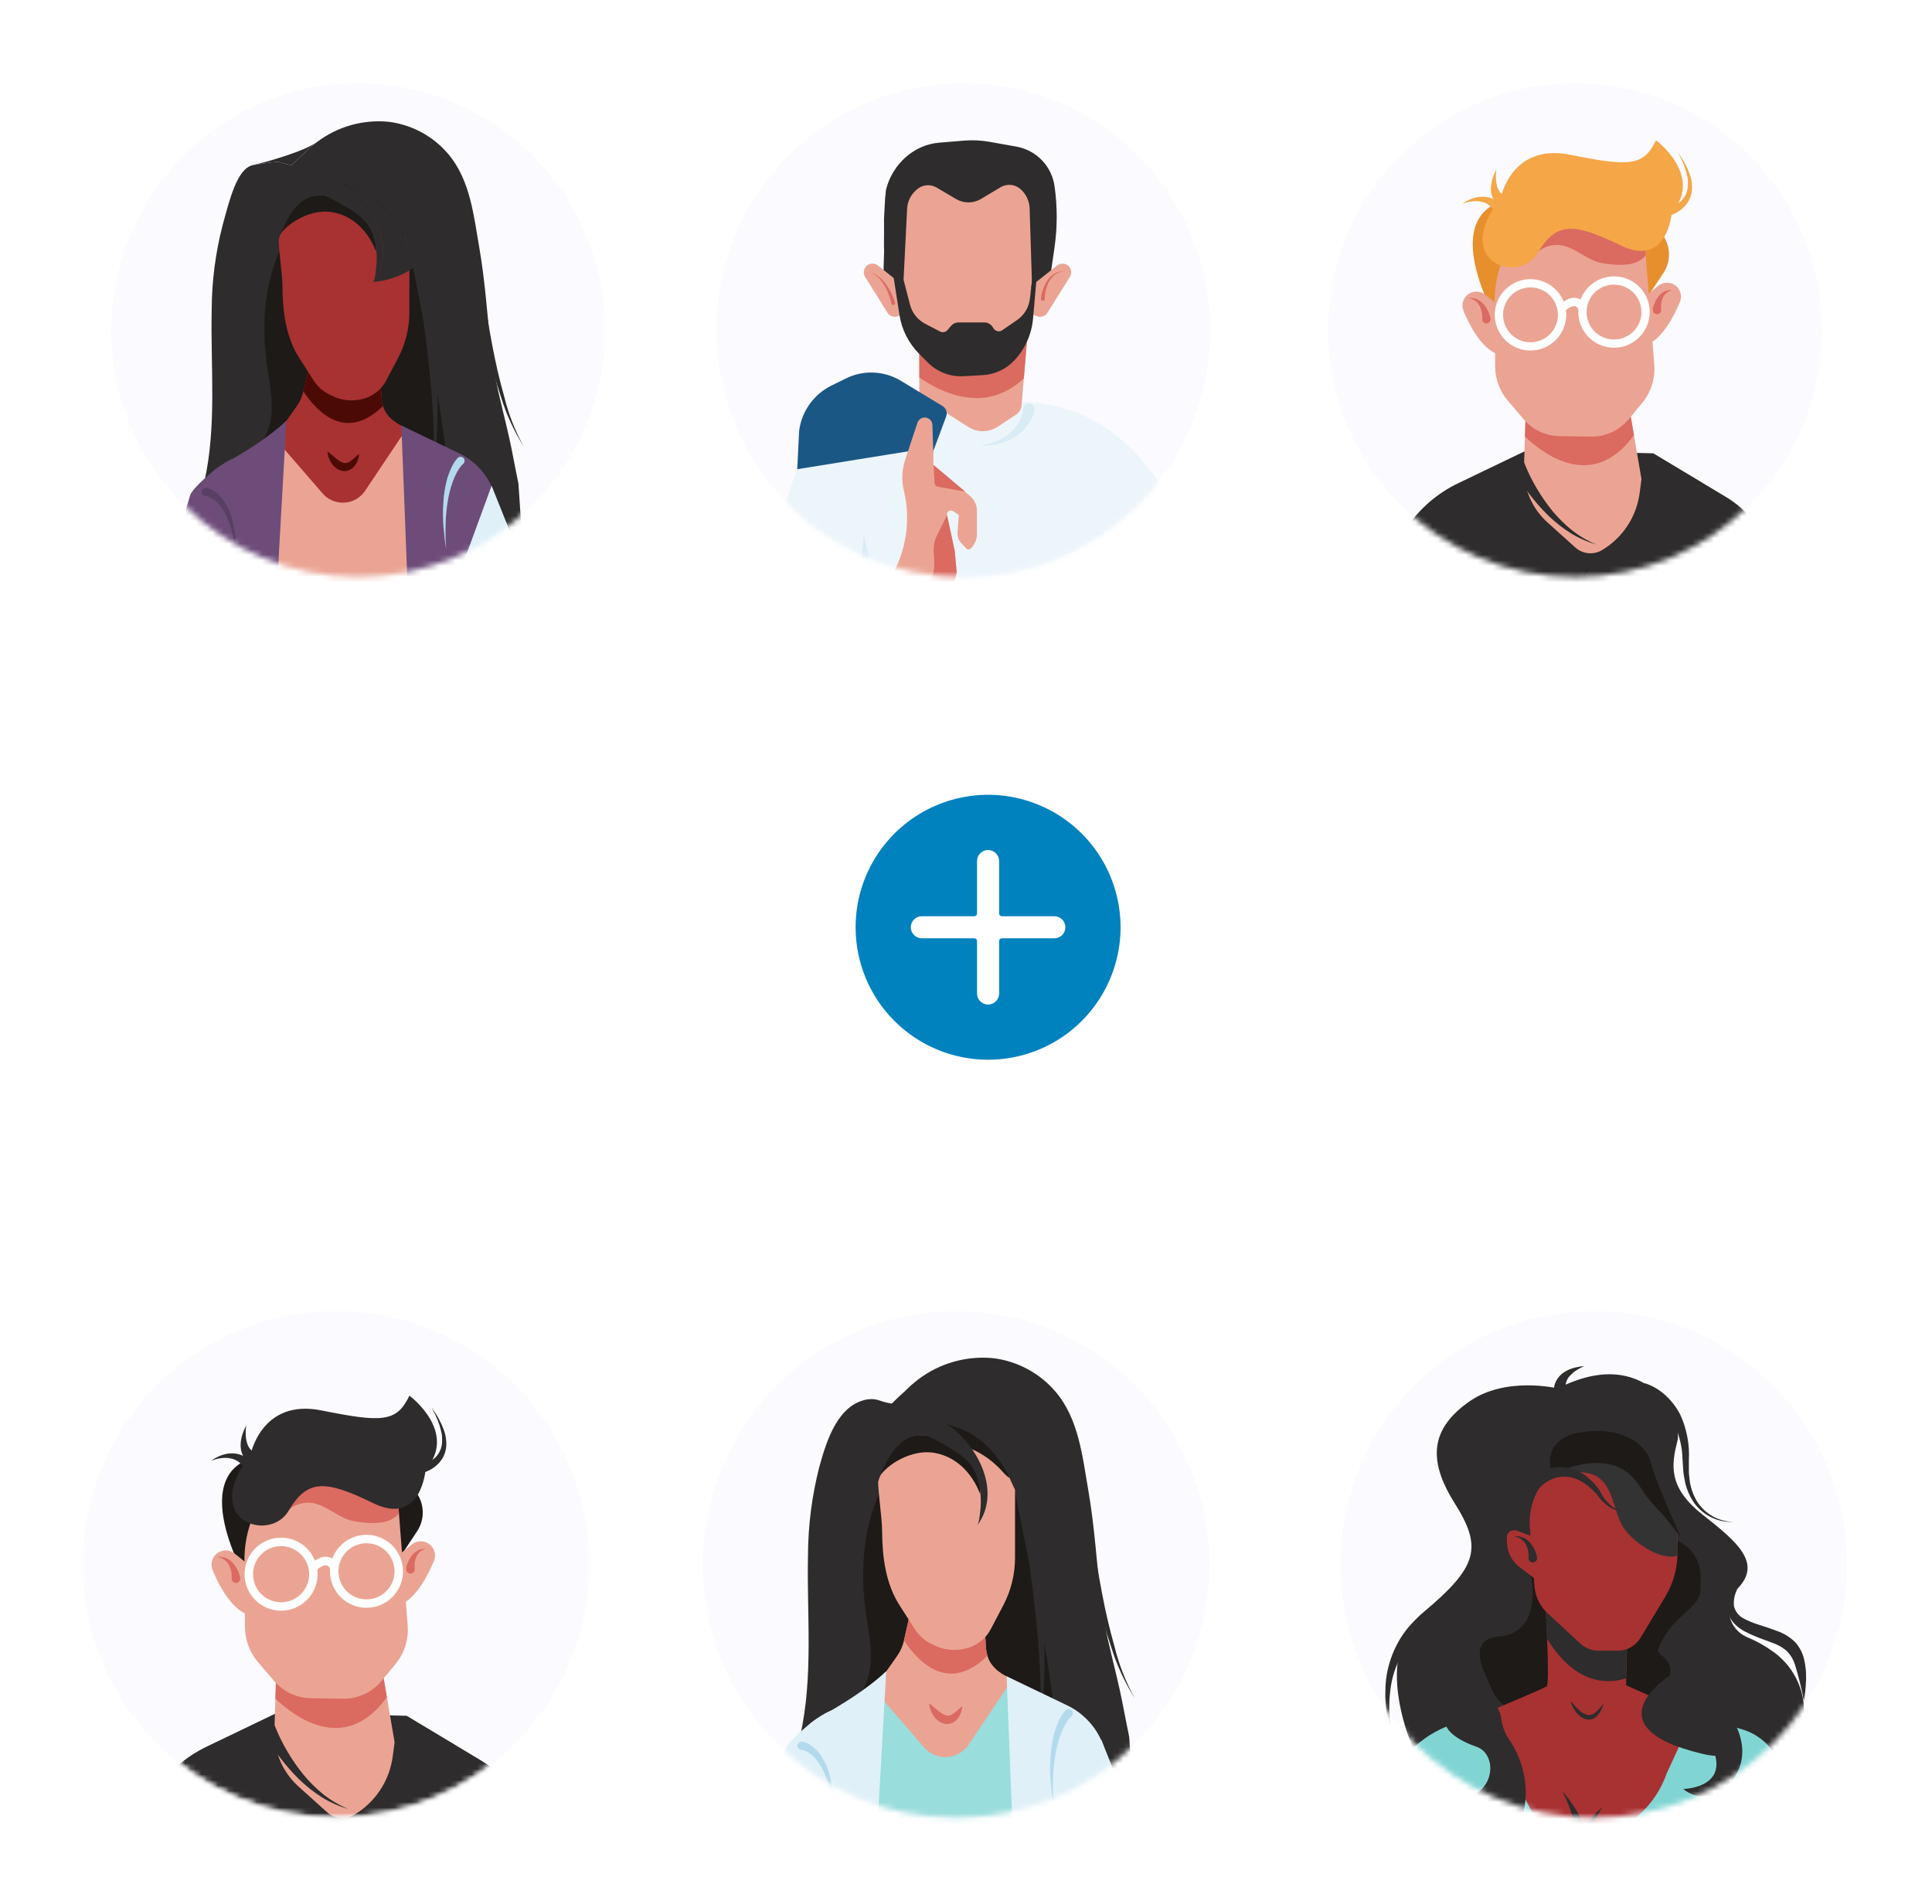 <svg width="350" height="345" viewBox="0 0 350 345" fill="none" xmlns="http://www.w3.org/2000/svg">
<g clip-path="url(#clip0_42_70)">
<path d="M179 192C183.747 192 188.387 190.592 192.334 187.955C196.28 185.318 199.357 181.57 201.173 177.184C202.99 172.799 203.465 167.973 202.539 163.318C201.613 158.662 199.327 154.386 195.971 151.029C192.614 147.673 188.338 145.387 183.682 144.461C179.027 143.535 174.201 144.01 169.816 145.827C165.43 147.643 161.682 150.72 159.045 154.666C156.408 158.613 155 163.253 155 168C155 174.365 157.529 180.47 162.029 184.971C166.53 189.471 172.635 192 179 192ZM167 166H176.5C176.633 166 176.76 165.947 176.854 165.854C176.947 165.76 177 165.633 177 165.5V156C177 155.47 177.211 154.961 177.586 154.586C177.961 154.211 178.47 154 179 154C179.53 154 180.039 154.211 180.414 154.586C180.789 154.961 181 155.47 181 156V165.5C181 165.633 181.053 165.76 181.146 165.854C181.24 165.947 181.367 166 181.5 166H191C191.53 166 192.039 166.211 192.414 166.586C192.789 166.961 193 167.47 193 168C193 168.53 192.789 169.039 192.414 169.414C192.039 169.789 191.53 170 191 170H181.5C181.367 170 181.24 170.053 181.146 170.146C181.053 170.24 181 170.367 181 170.5V180C181 180.53 180.789 181.039 180.414 181.414C180.039 181.789 179.53 182 179 182C178.47 182 177.961 181.789 177.586 181.414C177.211 181.039 177 180.53 177 180V170.5C177 170.367 176.947 170.24 176.854 170.146C176.76 170.053 176.633 170 176.5 170H167C166.47 170 165.961 169.789 165.586 169.414C165.211 169.039 165 168.53 165 168C165 167.47 165.211 166.961 165.586 166.586C165.961 166.211 166.47 166 167 166Z" fill="#0082BF"/>
</g>
<g clip-path="url(#clip1_42_70)">
<path d="M108.173 145.36C107.92 145.114 107.58 144.977 107.227 144.977C106.873 144.977 106.534 145.114 106.28 145.36L75.853 175.787C75.728 175.911 75.629 176.058 75.561 176.221C75.494 176.383 75.459 176.557 75.459 176.733C75.459 176.909 75.494 177.084 75.561 177.246C75.629 177.409 75.728 177.556 75.853 177.68L87.267 189.093C87.386 189.221 87.531 189.323 87.692 189.392C87.852 189.462 88.025 189.497 88.2 189.497C88.375 189.497 88.548 189.462 88.709 189.392C88.869 189.323 89.014 189.221 89.133 189.093L119.587 158.667C119.833 158.413 119.97 158.074 119.97 157.72C119.97 157.367 119.833 157.027 119.587 156.773L108.173 145.36Z" fill="white"/>
<path d="M73 180.56C72.837 180.402 72.636 180.288 72.417 180.227C72.198 180.167 71.968 180.162 71.747 180.213C71.522 180.261 71.315 180.367 71.146 180.522C70.978 180.677 70.853 180.874 70.787 181.093L65 198.213C64.919 198.447 64.906 198.699 64.963 198.94C65.02 199.18 65.143 199.4 65.32 199.573C65.489 199.781 65.717 199.933 65.974 200.009C66.231 200.085 66.505 200.082 66.76 200L83.88 194.293C84.094 194.218 84.286 194.09 84.44 193.923C84.593 193.756 84.703 193.553 84.76 193.333C84.829 193.098 84.831 192.849 84.764 192.613C84.698 192.377 84.567 192.165 84.387 192L73 180.56Z" fill="white"/>
<path d="M126.333 138.667C124.544 136.94 122.154 135.974 119.667 135.974C117.18 135.974 114.79 136.94 113 138.667L111.107 140.56C110.982 140.684 110.883 140.831 110.815 140.994C110.747 141.156 110.712 141.331 110.712 141.507C110.712 141.683 110.747 141.857 110.815 142.019C110.883 142.182 110.982 142.329 111.107 142.453L122.52 153.867C122.773 154.105 123.106 154.238 123.453 154.238C123.8 154.238 124.134 154.105 124.387 153.867L126.333 152C127.211 151.126 127.907 150.087 128.382 148.943C128.857 147.799 129.101 146.572 129.101 145.333C129.101 144.095 128.857 142.868 128.382 141.724C127.907 140.58 127.211 139.541 126.333 138.667Z" fill="white"/>
</g>
<g filter="url(#filter0_d_42_70)">
<circle cx="64.878" cy="59.811" r="44.712" fill="#FAFAFF"/>
<mask id="mask0_42_70" style="mask-type:alpha" maskUnits="userSpaceOnUse" x="20" y="15" width="90" height="90">
<circle cx="64.878" cy="59.811" r="44.712" fill="#C4C4C4"/>
</mask>
<g mask="url(#mask0_42_70)">
<path d="M52.84 29.923C53.57 29.184 54.329 28.468 55.117 27.777C55.846 27.036 56.626 26.348 57.453 25.718C61.166 22.912 65.801 21.608 70.433 22.069C74.629 22.598 78.473 24.682 81.208 27.909C85.194 32.624 85.814 39.041 86.843 44.947C87.946 51.312 88.303 57.678 89.033 64.073C89.763 70.059 91.581 75.753 92.742 81.673C92.961 82.783 93.165 83.812 93.333 84.695L93.917 87.615L94.844 101.318L61.33 96.558L41.109 93.682C39.962 93.521 36.218 93.543 35.714 92.404C35.364 91.609 36.758 88.469 36.969 87.55C39.32 77.184 38.13 66.694 38.349 56.16C38.369 50.988 39.031 45.838 40.32 40.83C41.525 36.501 42.866 30.564 45.79 29.923C46.504 29.815 50.093 29.155 50.774 29.398C51.443 29.641 52.135 29.817 52.84 29.923Z" fill="#2E2C2C"/>
<path d="M52.84 29.923C53.57 29.184 54.329 28.468 55.117 27.777C55.846 27.036 56.626 26.348 57.453 25.718C55.09 27.473 47.74 29.496 45.79 29.923C46.504 29.815 50.093 29.155 50.774 29.398C51.443 29.641 52.135 29.817 52.84 29.923Z" fill="#2E2C2C"/>
<path d="M50.803 45.158C47.803 51.728 47.372 59.174 48.387 66.328C48.752 68.876 49.292 71.438 49.233 74.001C49.175 76.563 48.43 79.257 46.591 81.06C47.321 80.33 51.146 80.541 52.205 80.41L56.125 79.943L61.344 67.095C57.826 59.758 54.3 52.473 50.803 45.158Z" fill="#1D1A17"/>
<path d="M74.141 45.195L80.339 76.001L82.558 84.819L77.66 86.038L66.651 79.899L67.352 68.153L74.141 45.195Z" fill="#1D1A17"/>
<path d="M78.39 80.41C75.12 89.594 66.951 95.952 64.024 98.003C63.713 98.229 63.339 98.351 62.954 98.351C62.57 98.351 62.196 98.229 61.885 98.003C55.986 93.623 45.219 83.593 45.219 83.593L51.884 76.249C51.884 76.249 52.935 74.789 53.804 73.526C54.35 72.739 54.739 71.855 54.95 70.92L56.563 63.752L68.535 61.123L69.112 71.855C69.139 72.436 69.235 73.011 69.396 73.57C70.068 75.979 72.747 77.125 72.747 77.125L78.39 80.41Z" fill="#A83132"/>
<path d="M69.396 73.541C62.724 80.111 57.505 74.753 54.95 70.891L56.563 63.722L68.535 61.094L69.112 71.825C69.139 72.406 69.235 72.982 69.396 73.541Z" fill="#4B0B04"/>
<path d="M74.163 38.464V56.583C74.166 59.426 73.482 62.229 72.171 64.752L69.981 68.92C69.27 70.291 68.095 71.365 66.666 71.95C65.653 72.365 64.564 72.565 63.469 72.537C62.375 72.508 61.298 72.251 60.308 71.782L59.782 71.533C58.573 70.965 57.548 70.067 56.826 68.942L54.176 64.795C51.789 61.058 51.212 56.503 51.176 52.166C51.132 46.21 48.11 36.493 54.578 32.858C56.656 31.72 58.97 31.078 61.337 30.982L74.163 38.464Z" fill="#A83132"/>
<path d="M68.111 41.443V45.574C68.111 45.574 66.155 39.325 59.957 38.406C56.388 37.873 51.993 40.311 50.533 42.83C50.482 42.457 50.431 42.099 50.372 41.705C50.372 41.486 50.314 41.267 50.292 41.056L50.971 38.508L54.949 35.376H58.599L62.979 35.851L68.111 41.443Z" fill="#1D1A17"/>
<path d="M78.39 66.314C78.39 66.314 83.251 92.426 81.485 101.303C81.485 101.303 87.325 88.557 86.675 79.906C86.025 71.256 78.39 66.314 78.39 66.314Z" fill="#2E2C2C"/>
<path d="M49.372 47.538C49.372 47.538 51.467 35.639 57.585 35.449C63.702 35.26 53.482 31.529 53.482 31.529L48.562 36.041L49.372 47.538Z" fill="#2E2C2C"/>
<path d="M62.571 36.822C62.571 36.822 67.528 36.72 72.01 41.698C76.492 46.677 68.593 32.5 68.593 32.5L60.016 31.529L57.862 33.442L62.571 36.822Z" fill="#1D1A17"/>
<path d="M52.387 32.018L52.643 32.288C52.643 32.288 53.176 32.836 53.942 33.551C56.654 34.408 59.272 35.541 61.753 36.931C64.053 38.253 66.447 39.618 67.44 42.224C68.179 44.277 68.417 46.477 68.133 48.641C68.046 49.295 67.981 50.529 67.576 51.072C72.126 45.006 67.448 36.554 61.844 33.124C63.126 33.904 64.679 34.124 66.009 34.843C67.462 35.633 68.776 36.653 69.9 37.866C71.001 39.049 71.951 40.366 72.725 41.786C73.455 43.107 73.886 44.633 74.842 45.801C75.171 46.21 75.974 47.188 76.507 46.954C76.689 46.874 76.945 46.071 77.032 45.888L79.594 40.713L71.564 28.485L60.322 27.091L52.387 32.018Z" fill="#2E2C2C"/>
<path d="M67.576 51.072C67.574 51.075 67.573 51.077 67.571 51.079C69.52 50.979 74.036 50.014 76.507 46.954C75.974 47.188 75.171 46.21 74.842 45.801C73.886 44.633 73.455 43.107 72.725 41.786C71.951 40.366 71.001 39.049 69.9 37.866C68.776 36.653 67.462 35.633 66.009 34.843C64.679 34.124 63.126 33.904 61.844 33.124C67.448 36.554 72.126 45.006 67.576 51.072Z" fill="#2E2C2C"/>
<path d="M86.42 43.384C86.741 46.567 87.15 49.772 87.595 52.955C88.04 56.138 88.573 59.313 89.165 62.481C89.756 65.649 90.471 68.781 91.355 71.884C92.12 75.015 93.296 78.032 94.851 80.855C93.123 78.11 91.761 75.15 90.8 72.052C89.77 68.978 88.88 65.861 88.106 62.715C87.332 59.569 86.646 56.408 85.982 53.225C85.317 50.042 84.763 46.866 84.259 43.647C84.213 43.357 84.285 43.06 84.458 42.823C84.632 42.585 84.892 42.426 85.182 42.38C85.473 42.335 85.769 42.407 86.007 42.58C86.245 42.753 86.403 43.014 86.449 43.304C86.452 43.323 86.452 43.343 86.449 43.362L86.42 43.384Z" fill="#2E2C2C"/>
<path d="M78.339 54.159C78.828 59.766 79.149 65.357 79.258 70.949C79.302 73.76 79.258 76.563 79.142 79.366L79.003 81.461L78.769 83.556C78.696 84.25 78.543 84.943 78.434 85.629C78.324 86.316 78.076 86.987 77.901 87.666C78.032 86.973 78.215 86.301 78.295 85.608C78.375 84.914 78.47 84.228 78.499 83.527L78.587 81.439V79.351C78.543 76.57 78.382 73.781 78.156 71.007C77.682 65.46 77.003 59.904 76.156 54.422C76.133 54.278 76.139 54.131 76.172 53.989C76.206 53.848 76.267 53.714 76.353 53.596C76.438 53.478 76.546 53.378 76.67 53.302C76.794 53.226 76.932 53.175 77.076 53.152C77.22 53.129 77.367 53.134 77.508 53.168C77.65 53.202 77.784 53.263 77.901 53.349C78.019 53.434 78.119 53.542 78.196 53.666C78.272 53.79 78.323 53.928 78.346 54.071C78.346 54.071 78.331 54.137 78.339 54.159Z" fill="#2E2C2C"/>
<path d="M59.315 81.768C59.899 82.22 60.388 82.68 60.884 83.067C61.282 83.43 61.752 83.704 62.264 83.87C62.484 83.914 62.711 83.906 62.928 83.848C63.144 83.79 63.344 83.683 63.513 83.534C64.002 83.206 64.462 82.717 65.031 82.242C65.011 82.999 64.756 83.732 64.301 84.337C64.052 84.691 63.714 84.972 63.323 85.155C62.879 85.358 62.381 85.406 61.907 85.294C61.107 85.067 60.423 84.545 59.994 83.834C59.597 83.213 59.364 82.503 59.315 81.768Z" fill="#4B0B04"/>
<path d="M81.492 172.296C81.264 172.422 81.037 172.539 80.814 172.646C68.732 178.917 55.541 179.216 41.152 173.143L40.736 172.967L50.226 79.907L58.439 89.397C58.926 89.961 59.538 90.406 60.225 90.695C60.912 90.985 61.657 91.112 62.402 91.067C63.146 91.022 63.87 90.806 64.517 90.435C65.165 90.064 65.718 89.549 66.133 88.93L73.433 78.031L81.492 172.296Z" fill="#EBA493"/>
<path d="M51.752 162.543C51.836 164.237 51.251 165.896 50.124 167.164L42.744 175.486L29.728 190.166L27.83 192.312L29.567 160.513L36.006 139.073L37.101 135.423L36.707 124.181L36.232 110.632L35.575 92.521C35.512 90.833 35.919 89.16 36.75 87.69C37.582 86.219 38.805 85.008 40.284 84.192C43.868 82.221 48.642 79.308 51.884 76.213L49.562 117.341L51.752 162.543Z" fill="#6D4C79"/>
<path d="M94.45 176.851L92.99 185.312L76.287 169.631C75.481 168.875 74.845 167.956 74.419 166.935C73.994 165.915 73.79 164.816 73.82 163.711L74.74 129.306L72.71 77.096L83.179 82.126C85.587 83.28 87.554 85.186 88.784 87.556C90.014 89.926 90.44 92.632 89.997 95.266L86.347 117.034L85.836 121.29L84.23 134.576C83.816 138.005 84.104 141.482 85.077 144.796L89.588 160.17L94.45 176.851Z" fill="#6D4C79"/>
<path d="M34.444 89.747L33.057 94.36C30.312 103.449 28.917 112.891 28.918 122.385V130.817C28.919 131.981 28.806 133.142 28.582 134.284L23.917 158.374L33.086 162.966L39.86 134.277L41.955 89.287L43.291 82.95C41.685 82.315 34.94 88.126 34.444 89.747Z" fill="#6D4C79"/>
<path d="M102.145 143.256C100.604 142.942 94.779 143.986 91.121 148.103C91.054 148.176 90.971 148.232 90.879 148.268C90.787 148.304 90.688 148.318 90.589 148.309C90.49 148.301 90.395 148.27 90.31 148.219C90.225 148.168 90.153 148.099 90.1 148.016L89.136 141.577C89.005 141.373 88.944 141.133 88.963 140.892C88.981 140.651 89.078 140.422 89.238 140.241L89.968 139.431C90.253 139.095 89.902 138.328 89.808 137.898L89.559 136.489L88.099 128.145C87.619 125.938 86.937 123.781 86.063 121.699L81.077 109.807L89.056 88.002L95.21 103.332C96.362 106.189 97.202 109.163 97.713 112.202L102.823 142.533C102.841 142.628 102.837 142.726 102.81 142.819C102.783 142.912 102.734 142.997 102.668 143.067C102.602 143.138 102.52 143.192 102.429 143.224C102.338 143.257 102.24 143.268 102.145 143.256Z" fill="#DFF0F8"/>
<path d="M83.865 84.075C83.66 84.27 83.474 84.486 83.31 84.717C83.128 84.973 82.96 85.25 82.799 85.527C82.486 86.11 82.217 86.715 81.996 87.338C81.546 88.613 81.228 89.932 81.047 91.273C80.923 91.951 80.894 92.63 80.814 93.317C80.733 94.003 80.748 94.689 80.719 95.375C80.689 96.061 80.719 96.755 80.719 97.441L80.828 99.514L80.536 97.456C80.463 96.769 80.412 96.076 80.339 95.382C80.266 94.689 80.273 93.996 80.251 93.295C80.23 92.594 80.251 91.9 80.31 91.2C80.375 89.785 80.585 88.381 80.938 87.009C81.125 86.309 81.369 85.626 81.668 84.965C81.818 84.626 81.986 84.294 82.171 83.972C82.375 83.617 82.62 83.286 82.901 82.987C83.036 82.847 83.221 82.766 83.415 82.761C83.61 82.757 83.798 82.831 83.938 82.965C84.078 83.1 84.159 83.284 84.164 83.479C84.168 83.673 84.094 83.861 83.96 84.002L83.894 84.06L83.865 84.075Z" fill="#B3DAEC"/>
<path d="M37.393 88.404C37.767 88.481 38.127 88.617 38.459 88.805C38.76 88.972 39.046 89.165 39.313 89.382C39.812 89.808 40.252 90.299 40.62 90.842C41.31 91.898 41.816 93.063 42.116 94.288C42.27 94.886 42.379 95.492 42.489 96.091C42.598 96.689 42.664 97.302 42.686 97.908C42.708 98.514 42.766 99.12 42.766 99.726V101.536L42.62 99.748C42.562 99.149 42.445 98.558 42.364 97.967C42.284 97.376 42.109 96.799 41.992 96.215C41.875 95.631 41.664 95.076 41.459 94.521C41.07 93.433 40.503 92.416 39.78 91.514C39.434 91.088 39.028 90.715 38.576 90.404C38.361 90.26 38.134 90.135 37.897 90.032C37.693 89.947 37.48 89.886 37.262 89.849C37.068 89.849 36.882 89.772 36.745 89.635C36.609 89.498 36.532 89.313 36.532 89.119C36.532 88.926 36.609 88.74 36.745 88.603C36.882 88.466 37.068 88.389 37.262 88.389H37.4L37.393 88.404Z" fill="#593F63"/>
</g>
</g>
<g filter="url(#filter1_d_42_70)">
<circle cx="174.519" cy="59.811" r="44.712" fill="#FAFAFF"/>
<mask id="mask1_42_70" style="mask-type:alpha" maskUnits="userSpaceOnUse" x="129" y="15" width="91" height="90">
<circle cx="174.519" cy="59.811" r="44.712" fill="#C4C4C4"/>
</mask>
<g mask="url(#mask1_42_70)">
<path d="M220.95 154.644L219.426 163.362C219.39 163.549 219.307 163.723 219.185 163.87C219.064 164.016 218.907 164.129 218.73 164.199C218.552 164.268 218.36 164.292 218.172 164.267C217.983 164.243 217.803 164.171 217.65 164.058L205.535 155.208L204.755 159.1L190.822 166.209C186.641 168.353 182.012 169.477 177.314 169.489C176.952 169.489 176.618 169.489 176.235 169.489C172.766 169.364 169.347 168.631 166.131 167.323L151.551 161.294V140.663H145.396C144.642 140.652 143.906 140.43 143.271 140.023C142.636 139.615 142.128 139.039 141.803 138.358L140.752 136.171C139.791 134.165 139.332 131.954 139.415 129.731L140.369 104.462C140.725 95.076 143.32 85.912 147.937 77.732L147.986 77.648L165.393 73.993L181.721 72.858C209.051 70.971 219.321 100.946 220.811 123.325L221.842 138.643C222.189 143.993 221.89 149.366 220.95 154.644Z" fill="#ECF5FA"/>
<path d="M186.059 61.592L185.475 68.555L185.064 73.429C185.036 73.772 184.93 74.104 184.753 74.4C184.577 74.695 184.336 74.947 184.047 75.135L180.719 77.328C179.937 77.84 179.024 78.116 178.09 78.123C177.155 78.13 176.238 77.869 175.448 77.37L166.542 71.702V61.167L186.059 61.592Z" fill="#EBA493"/>
<path d="M159.99 51.322L160.499 34.423C161.71 29.66 165.568 26.227 170.135 25.851L174.661 25.475C176.205 25.351 177.759 25.426 179.284 25.698L184.346 26.603C186.092 26.962 187.681 27.862 188.887 29.174C190.093 30.486 190.855 32.145 191.066 33.914C191.566 37.551 191.554 41.24 191.031 44.874L189.75 53.626L159.99 51.322Z" fill="#2E2C2C"/>
<path d="M160.499 37.8L162.135 52.645L168.033 62.887L180.796 64.496L186.06 57.881L188.594 37.988L181.987 29.841H164.614L160.499 37.8Z" fill="#EBA493"/>
<path d="M163.11 51.322L159.064 48.126C158.773 47.883 158.404 47.754 158.026 47.762C157.647 47.77 157.284 47.914 157.002 48.168C156.721 48.422 156.541 48.769 156.495 49.145C156.45 49.521 156.541 49.901 156.753 50.215L160.777 56.656C160.966 56.953 161.248 57.179 161.58 57.298C161.912 57.416 162.274 57.421 162.608 57.31L163.402 57.045C163.781 56.92 164.099 56.656 164.29 56.305C164.481 55.955 164.532 55.545 164.433 55.158L163.66 52.178C163.577 51.839 163.384 51.538 163.11 51.322Z" fill="#EBA493"/>
<path d="M187.431 51.322L191.477 48.126C191.768 47.883 192.137 47.754 192.515 47.762C192.894 47.77 193.257 47.914 193.539 48.168C193.82 48.422 194 48.769 194.046 49.145C194.091 49.521 194 49.901 193.788 50.215L189.764 56.656C189.574 56.954 189.29 57.18 188.957 57.298C188.624 57.417 188.261 57.421 187.926 57.31L187.139 57.045C186.76 56.92 186.442 56.656 186.251 56.305C186.06 55.955 186.009 55.545 186.108 55.158L186.881 52.178C186.964 51.839 187.157 51.538 187.431 51.322Z" fill="#EBA493"/>
<path d="M186.059 61.592L185.475 68.555C178.386 75.211 170.268 70.992 166.542 68.374V61.167L186.059 61.592Z" fill="#DB6A61"/>
<path d="M163.061 48.272L164.871 55.235C165.062 55.966 165.404 56.649 165.875 57.239C166.347 57.829 166.937 58.314 167.608 58.661L170.275 60.053C170.503 60.175 170.766 60.215 171.019 60.166C171.273 60.116 171.502 59.981 171.667 59.782L172.294 59.037C172.458 58.842 172.662 58.685 172.893 58.578C173.124 58.471 173.376 58.416 173.631 58.417H178.331C178.616 58.417 178.896 58.486 179.148 58.618C179.401 58.75 179.617 58.942 179.779 59.176L180.016 59.538C180.099 59.659 180.206 59.763 180.33 59.843C180.453 59.922 180.592 59.977 180.736 60.004C180.881 60.03 181.03 60.028 181.174 59.997C181.318 59.966 181.454 59.907 181.575 59.823L184.277 57.964C184.893 57.538 185.414 56.987 185.806 56.348C186.198 55.709 186.453 54.996 186.554 54.253L187.111 50.166L187.724 51.148L187.146 57.7C186.901 60.544 185.703 63.223 183.748 65.303C182.261 66.892 180.218 67.845 178.045 67.963L174.564 68.158C173.372 68.227 172.179 68.042 171.064 67.616C169.949 67.19 168.937 66.532 168.095 65.686L166.515 64.099C164.608 62.187 163.358 59.72 162.943 57.052L161.877 50.166L163.061 48.272Z" fill="#2E2C2C"/>
<path d="M167.705 79.737L168.492 83.295L171.409 75.455C171.536 75.114 171.539 74.739 171.42 74.394C171.301 74.05 171.066 73.758 170.755 73.568L163.207 68.994C161.715 68.089 160.019 67.576 158.276 67.502C156.533 67.427 154.8 67.794 153.236 68.569L150.59 69.878C149.014 70.659 147.656 71.821 146.64 73.258C145.624 74.694 144.981 76.361 144.769 78.108L144.428 85.008L166.013 81.527L167.705 79.737Z" fill="#1A5784"/>
<path d="M176.987 92.493V96.845C176.974 97.329 176.863 97.805 176.662 98.245C176.461 98.685 176.174 99.081 175.817 99.407C175.72 99.501 175.59 99.553 175.455 99.554C175.382 99.552 175.309 99.536 175.242 99.507C175.175 99.477 175.115 99.433 175.065 99.379L174.16 98.433C173.917 98.179 173.73 97.878 173.61 97.548C173.49 97.219 173.44 96.868 173.464 96.518L173.693 93.301L172.628 92.605C172.515 92.531 172.383 92.493 172.248 92.493C172.114 92.493 171.982 92.533 171.869 92.606C171.756 92.68 171.667 92.785 171.613 92.908C171.559 93.031 171.541 93.168 171.563 93.301L172.955 99.749L173.303 103.669C172.955 105.709 171.793 109.128 169.822 110.541L167.67 112.108L164.481 109.497L164.001 109.1L160.464 106.189L161.46 104.476C164.194 99.778 165.014 94.208 163.75 88.921C163.298 87.054 163.38 85.097 163.987 83.274L166.229 76.52C166.345 76.23 166.554 75.986 166.825 75.829C167.095 75.673 167.411 75.611 167.72 75.656C168.03 75.7 168.316 75.847 168.531 76.073C168.747 76.3 168.88 76.592 168.91 76.903L169.098 82.62V83.455V84.249L169.174 84.319L174.807 89.088L175.699 89.847C176.092 90.169 176.41 90.572 176.633 91.029C176.855 91.486 176.976 91.985 176.987 92.493Z" fill="#EBA493"/>
<path d="M161.084 48.669L161.516 49.581C161.655 49.741 161.948 50.681 162.177 50.709H163.688L164.343 37.633C164.453 36.446 164.999 35.343 165.875 34.534L166.097 34.325C166.58 33.897 167.185 33.633 167.827 33.57C168.469 33.508 169.114 33.65 169.669 33.977L173.214 36.066C173.891 36.462 174.661 36.671 175.445 36.671C176.229 36.671 177 36.462 177.677 36.066L181.297 33.901C181.837 33.587 182.46 33.445 183.082 33.495C183.704 33.545 184.296 33.784 184.779 34.179C185.302 34.615 185.727 35.156 186.028 35.766C186.329 36.377 186.499 37.043 186.527 37.723L186.944 51.148L188.56 48.154C189.096 48.404 187.94 46.761 188.253 46.309L189.221 44.916C190.03 43.781 190.421 42.401 190.328 41.01L189.743 33.121L180.559 26.429L168.416 27.321C167.239 27.387 166.089 27.703 165.045 28.25C164 28.796 163.084 29.559 162.358 30.489C161.14 32.14 160.435 34.114 160.332 36.164L160.151 39.562V42.521C160.158 44.178 159.942 47.346 161.084 48.669Z" fill="#2E2C2C"/>
<path d="M188.573 54.03C188.65 53.428 188.797 52.837 189.012 52.269C189.213 51.7 189.495 51.163 189.848 50.674C190.204 50.19 190.663 49.791 191.191 49.504C191.721 49.242 192.306 49.108 192.897 49.114C192.323 49.169 191.768 49.352 191.275 49.651C190.812 49.971 190.423 50.387 190.133 50.869C189.856 51.356 189.645 51.879 189.506 52.422C189.37 52.962 189.291 53.515 189.27 54.072C189.28 54.124 189.279 54.177 189.266 54.228C189.253 54.279 189.23 54.326 189.196 54.367C189.163 54.408 189.121 54.441 189.073 54.463C189.026 54.486 188.974 54.497 188.922 54.497C188.869 54.497 188.817 54.486 188.77 54.463C188.722 54.441 188.68 54.408 188.647 54.367C188.613 54.326 188.59 54.279 188.577 54.228C188.564 54.177 188.563 54.124 188.573 54.072C188.572 54.058 188.572 54.044 188.573 54.03Z" fill="#DB6A61"/>
<path d="M161.481 54.977C161.359 54.411 161.194 53.855 160.986 53.313C160.778 52.767 160.527 52.239 160.234 51.733C159.939 51.228 159.584 50.76 159.176 50.34C158.752 49.929 158.256 49.599 157.714 49.365C158.289 49.548 158.825 49.836 159.294 50.215C159.758 50.606 160.172 51.053 160.527 51.545C160.883 52.036 161.195 52.558 161.46 53.104C161.733 53.653 161.966 54.221 162.156 54.803C162.183 54.892 162.173 54.987 162.13 55.069C162.087 55.151 162.014 55.213 161.926 55.242C161.839 55.27 161.743 55.263 161.661 55.221C161.579 55.179 161.516 55.107 161.488 55.019C161.489 55.005 161.486 54.991 161.481 54.977Z" fill="#DB6A61"/>
<path d="M174.863 89.068L169.989 88.204C169.803 88.176 169.632 88.084 169.505 87.945C169.378 87.805 169.303 87.626 169.293 87.438L169.14 84.249L169.195 84.298L174.863 89.068Z" fill="#DB6A61"/>
<path d="M173.311 103.676C172.963 105.716 171.8 109.135 169.829 110.548L167.678 112.115L164.489 109.504L167.483 106.538C168.085 105.942 168.555 105.226 168.861 104.437C169.167 103.647 169.302 102.802 169.258 101.956L169.147 99.805C169.103 98.841 169.304 97.883 169.732 97.019L171.556 93.336L172.949 99.784L173.311 103.676Z" fill="#DB6A61"/>
<path d="M205.166 103.174L203.077 120.045L203.829 130.559C204.095 134.184 203.466 137.818 201.998 141.143L190.822 166.209L204.748 159.1L205.528 155.208L206.92 135.566L207.791 128.652C208.451 123.387 208.244 118.05 207.178 112.853L205.166 103.174Z" fill="#D9ECF5"/>
<path d="M160.499 106.196L152.478 115.151L155.729 104.588L156.488 96.922L157.916 103.683L160.499 106.196Z" fill="#D9ECF5"/>
<path d="M187.362 74.564C187.289 74.862 187.191 75.153 187.069 75.434C186.958 75.699 186.826 75.943 186.7 76.186C186.43 76.658 186.115 77.104 185.76 77.516C185.061 78.315 184.227 78.984 183.295 79.494C182.394 79.965 181.43 80.307 180.434 80.51C179.946 80.622 179.445 80.657 178.964 80.733L177.488 80.796L178.916 80.476C179.375 80.316 179.842 80.197 180.308 80.009C181.184 79.662 182.007 79.193 182.752 78.617C183.457 78.054 184.056 77.37 184.521 76.597C184.741 76.222 184.923 75.825 185.064 75.414C185.127 75.212 185.196 75.01 185.238 74.808C185.284 74.63 185.312 74.448 185.322 74.265C185.308 74.117 185.326 73.969 185.375 73.829C185.423 73.689 185.5 73.56 185.601 73.452C185.702 73.344 185.825 73.259 185.962 73.201C186.098 73.144 186.245 73.116 186.393 73.12C186.541 73.123 186.687 73.158 186.821 73.221C186.954 73.285 187.073 73.376 187.169 73.489C187.265 73.602 187.336 73.733 187.378 73.875C187.419 74.017 187.431 74.167 187.41 74.313C187.421 74.387 187.421 74.462 187.41 74.536L187.362 74.564Z" fill="#D9ECF5"/>
<path d="M203.877 113.201L198.467 96.059L206.454 112.164C206.618 112.495 206.644 112.878 206.526 113.229C206.408 113.58 206.155 113.869 205.824 114.033C205.492 114.198 205.109 114.224 204.758 114.105C204.408 113.987 204.118 113.735 203.954 113.403C203.924 113.338 203.899 113.27 203.877 113.201Z" fill="#D9ECF5"/>
</g>
</g>
<g filter="url(#filter2_d_42_70)">
<circle cx="285.327" cy="59.811" r="44.712" fill="#FAFAFF"/>
<mask id="mask2_42_70" style="mask-type:alpha" maskUnits="userSpaceOnUse" x="240" y="15" width="91" height="90">
<circle cx="285.327" cy="59.811" r="44.712" fill="#C4C4C4"/>
</mask>
<g mask="url(#mask2_42_70)">
<path d="M326.531 138.694C326.599 139.807 326.658 140.936 326.703 142.042C327.077 150.654 319.542 150.444 313.316 151.132L314.317 176.166C307.789 181.017 299.829 183.55 291.698 183.364C277.211 183.11 265.774 175.022 265.774 175.022C265.984 168.155 266.195 161.288 266.41 154.421C266.574 148.987 266.948 148.688 262.186 145.832C256.916 142.678 253.142 137.273 251.206 131.518C246.22 116.71 248.627 94.987 264.182 87.542L276.628 81.562L299.517 82.13L312.613 90.001C320.753 94.897 321.703 103.053 323.28 111.679C324.913 120.609 325.999 129.631 326.531 138.694Z" fill="#2E2C2C"/>
<path d="M297.371 86.817L297.034 89.358C296.749 91.478 295.988 93.507 294.809 95.292C293.63 97.076 292.063 98.572 290.225 99.666C289.474 100.113 288.599 100.308 287.729 100.224C286.859 100.139 286.039 99.779 285.388 99.195L280.343 94.651C278.949 93.397 277.846 91.855 277.11 90.132C276.374 88.408 276.023 86.545 276.082 84.671L276.254 79.095L276.523 70.618L276.628 69.938L294.291 68.802L296.003 78.834L297.371 86.817Z" fill="#EBA493"/>
<path d="M271.343 58.412C271.343 58.412 259.495 38.229 274.071 35.987L296.668 36.734L301.094 42.415C301.865 43.413 302.305 44.627 302.352 45.887C302.399 47.147 302.051 48.39 301.355 49.442L295.951 57.597L271.343 58.412Z" fill="#E78F2D"/>
<path d="M296.003 78.834C288.648 89.007 279.782 82.451 276.254 79.095L276.523 70.618L276.628 69.938L294.291 68.802L296.003 78.834Z" fill="#DB6A61"/>
<path d="M297.535 72.959L295.061 75.948C294.229 76.954 293.182 77.759 291.996 78.305C290.811 78.851 289.519 79.124 288.214 79.103L282.503 79.013C281.268 78.991 280.052 78.707 278.935 78.18C277.818 77.653 276.825 76.895 276.022 75.956L273.152 72.592C271.696 70.879 270.887 68.71 270.864 66.463L270.775 54.959V54.622C270.756 52.428 271.1 50.246 271.791 48.164L273.443 43.387L275.977 36.039L279.58 36.533L292.385 38.289L294.097 40.285L298.029 44.852L298.141 46.258L298.32 48.59L299.688 66.126C299.882 68.597 299.11 71.046 297.535 72.959Z" fill="#EBA493"/>
<path d="M272.688 56.311L269.018 53.374C268.581 53.028 268.042 52.837 267.486 52.83C266.929 52.823 266.385 53.001 265.94 53.336C265.495 53.671 265.174 54.144 265.026 54.681C264.878 55.218 264.912 55.788 265.124 56.304C266.447 59.488 269.22 64.736 272.965 64.34C277.637 63.839 274.131 58.24 273.182 56.864C273.049 56.654 272.882 56.467 272.688 56.311Z" fill="#EBA493"/>
<path d="M296.758 54.712L300.428 51.774C300.863 51.425 301.4 51.23 301.957 51.218C302.514 51.207 303.059 51.381 303.506 51.713C303.954 52.044 304.279 52.514 304.431 53.05C304.583 53.586 304.553 54.157 304.345 54.674C303.022 57.859 300.249 63.106 296.504 62.71C291.825 62.209 295.338 56.61 296.287 55.235C296.417 55.038 296.576 54.862 296.758 54.712Z" fill="#EBA493"/>
<path d="M277.256 63.51C275.977 63.508 274.728 63.128 273.666 62.417C272.603 61.705 271.776 60.695 271.287 59.513C270.799 58.332 270.672 57.032 270.923 55.778C271.173 54.524 271.789 53.373 272.694 52.469C273.598 51.566 274.751 50.951 276.005 50.702C277.259 50.453 278.558 50.581 279.739 51.071C280.92 51.561 281.93 52.389 282.64 53.453C283.35 54.516 283.729 55.766 283.729 57.044C283.727 58.76 283.044 60.404 281.831 61.617C280.617 62.829 278.971 63.51 277.256 63.51ZM277.256 52.073C276.273 52.075 275.313 52.367 274.496 52.914C273.68 53.462 273.044 54.239 272.669 55.147C272.294 56.055 272.196 57.055 272.389 58.018C272.581 58.982 273.055 59.867 273.751 60.562C274.446 61.256 275.332 61.729 276.296 61.92C277.26 62.111 278.259 62.012 279.167 61.636C280.075 61.259 280.851 60.622 281.397 59.805C281.943 58.988 282.234 58.027 282.234 57.044C282.232 55.725 281.707 54.461 280.773 53.529C279.84 52.597 278.575 52.073 277.256 52.073Z" fill="white"/>
<path d="M292.385 63.001C291.107 63 289.857 62.619 288.795 61.908C287.733 61.197 286.905 60.186 286.417 59.005C285.929 57.823 285.802 56.523 286.052 55.27C286.302 54.016 286.919 52.864 287.823 51.961C288.728 51.057 289.88 50.442 291.134 50.193C292.388 49.944 293.688 50.073 294.869 50.562C296.05 51.052 297.059 51.881 297.769 52.944C298.48 54.007 298.859 55.257 298.859 56.535C298.857 58.251 298.174 59.896 296.96 61.108C295.746 62.32 294.101 63.001 292.385 63.001ZM292.385 51.565C291.402 51.566 290.442 51.859 289.626 52.406C288.809 52.953 288.173 53.73 287.798 54.638C287.423 55.547 287.326 56.546 287.518 57.51C287.711 58.474 288.185 59.359 288.88 60.053C289.576 60.748 290.462 61.22 291.426 61.411C292.39 61.603 293.389 61.504 294.297 61.127C295.205 60.751 295.98 60.114 296.526 59.296C297.072 58.479 297.364 57.518 297.364 56.535C297.364 55.882 297.235 55.235 296.984 54.632C296.734 54.028 296.367 53.48 295.905 53.018C295.443 52.556 294.894 52.19 294.29 51.941C293.686 51.691 293.039 51.564 292.385 51.565Z" fill="white"/>
<path d="M286.674 56.588C286.531 56.588 286.391 56.548 286.271 56.471C286.15 56.394 286.054 56.284 285.994 56.154C285.71 55.534 285.411 55.482 285.314 55.467C284.716 55.362 283.819 56.027 283.512 56.364C283.372 56.503 283.183 56.581 282.985 56.581C282.788 56.581 282.598 56.503 282.458 56.364C282.388 56.294 282.333 56.212 282.295 56.12C282.257 56.029 282.237 55.932 282.237 55.833C282.237 55.734 282.257 55.636 282.295 55.545C282.333 55.454 282.388 55.372 282.458 55.302C282.623 55.138 284.088 53.718 285.583 53.979C285.982 54.059 286.354 54.238 286.666 54.499C286.979 54.76 287.22 55.096 287.369 55.474C287.411 55.563 287.434 55.66 287.438 55.758C287.442 55.857 287.427 55.955 287.393 56.047C287.359 56.14 287.307 56.224 287.24 56.297C287.173 56.369 287.093 56.427 287.003 56.468C286.905 56.534 286.792 56.575 286.674 56.588Z" fill="white"/>
<path d="M298.149 46.257C297.842 46.632 297.473 46.95 297.057 47.199C295.218 48.328 292.206 48.021 290.143 47.648C287.534 47.177 285.523 44.912 282.855 44.441C281.857 44.289 280.837 44.419 279.91 44.815C278.788 45.263 278.101 46.31 277.062 46.736C275.881 41.428 277.121 38.169 279.581 36.532L292.385 38.289L294.097 40.285L298.029 44.852L298.149 46.257Z" fill="#DB6A61"/>
<path d="M271.829 35.987C271.829 35.987 273.698 25.88 284.41 28.033C295.121 30.186 297.76 30.156 299.995 25.417C299.995 25.417 308.703 31.86 302.85 38.543C302.85 38.543 302.103 48.59 293.634 44.478C285.164 40.367 281.958 40.098 278.579 45.839C275.2 51.58 262.732 47.521 271.829 35.987Z" fill="#F5A647"/>
<path d="M299.382 55.997C299.488 55.539 299.649 55.095 299.86 54.674C300.053 54.257 300.305 53.869 300.608 53.523C300.913 53.183 301.288 52.913 301.707 52.731C302.109 52.578 302.542 52.521 302.97 52.566C302.578 52.643 302.21 52.809 301.893 53.052C301.613 53.3 301.387 53.603 301.228 53.942C301.082 54.283 300.984 54.642 300.937 55.011C300.896 55.371 300.896 55.734 300.937 56.094C300.959 56.293 300.903 56.492 300.778 56.648C300.654 56.804 300.473 56.905 300.275 56.928C300.077 56.951 299.878 56.894 299.721 56.77C299.565 56.646 299.464 56.465 299.442 56.266C299.431 56.187 299.431 56.106 299.442 56.027L299.382 55.997Z" fill="#DB6A61"/>
<path d="M268.525 57.762C268.546 57.358 268.516 56.954 268.435 56.558C268.355 56.151 268.214 55.758 268.017 55.392C267.814 55.022 267.528 54.704 267.18 54.465C266.802 54.216 266.377 54.048 265.931 53.972C266.408 53.924 266.889 53.978 267.344 54.129C267.822 54.292 268.255 54.566 268.607 54.929C268.963 55.297 269.26 55.718 269.489 56.177C269.731 56.649 269.907 57.152 270.013 57.672C270.055 57.87 270.017 58.077 269.907 58.248C269.797 58.418 269.624 58.538 269.426 58.58C269.227 58.623 269.02 58.585 268.85 58.475C268.68 58.365 268.56 58.192 268.518 57.993C268.508 57.916 268.51 57.838 268.525 57.762Z" fill="#DB6A61"/>
<path d="M301.954 37.684C302.927 37.514 303.83 37.068 304.555 36.398C305.286 35.693 305.722 34.736 305.773 33.722C305.81 33.19 305.788 32.656 305.706 32.13C305.579 31.606 305.467 31.068 305.288 30.545C305.108 30.022 304.914 29.506 304.667 29.005L303.92 27.51L304.839 28.915C305.146 29.386 305.37 29.902 305.646 30.41C305.88 30.932 306.084 31.466 306.259 32.01C306.414 32.576 306.504 33.158 306.528 33.744C306.591 34.985 306.185 36.204 305.392 37.16C304.988 37.638 304.511 38.049 303.979 38.379C303.443 38.705 302.865 38.956 302.26 39.126C302.166 39.154 302.066 39.162 301.968 39.151C301.87 39.141 301.775 39.111 301.689 39.063C301.602 39.015 301.526 38.951 301.465 38.874C301.403 38.797 301.357 38.709 301.33 38.614C301.302 38.519 301.294 38.42 301.304 38.322C301.315 38.224 301.345 38.129 301.393 38.043C301.44 37.956 301.504 37.88 301.581 37.819C301.658 37.757 301.747 37.711 301.842 37.684H301.916H301.954Z" fill="#F5A647"/>
<path d="M271.963 37.587C271.761 37.487 271.573 37.361 271.403 37.213C271.258 37.089 271.125 36.951 271.007 36.802C270.772 36.528 270.581 36.221 270.439 35.89C270.178 35.289 270.063 34.636 270.102 33.983C270.13 33.394 270.238 32.81 270.424 32.249C270.528 31.98 270.618 31.719 270.723 31.457L271.081 30.709L270.999 31.524C270.999 31.801 270.999 32.07 270.999 32.332C271.013 32.838 271.094 33.341 271.238 33.827C271.357 34.264 271.584 34.665 271.896 34.993C272.028 35.132 272.182 35.248 272.352 35.337C272.427 35.382 272.507 35.418 272.591 35.441C272.659 35.441 272.786 35.493 272.748 35.441C273.008 35.555 273.214 35.763 273.327 36.023C273.439 36.283 273.449 36.576 273.355 36.843C273.26 37.11 273.068 37.331 272.817 37.462C272.565 37.593 272.274 37.624 272.001 37.549L271.963 37.587Z" fill="#F5A647"/>
<path d="M270.102 37.482C269.987 37.336 269.848 37.209 269.691 37.108C269.517 36.983 269.329 36.878 269.131 36.794C268.713 36.612 268.269 36.499 267.815 36.458C267.333 36.419 266.848 36.445 266.372 36.532C266.126 36.532 265.887 36.645 265.625 36.697L264.877 36.936L265.52 36.525C265.745 36.413 265.969 36.278 266.208 36.174C266.687 35.961 267.188 35.806 267.703 35.71C268.255 35.621 268.818 35.621 269.37 35.71C269.978 35.802 270.557 36.035 271.059 36.39L271.127 36.435C271.212 36.492 271.284 36.566 271.34 36.651C271.395 36.737 271.433 36.834 271.45 36.934C271.466 37.035 271.462 37.139 271.438 37.238C271.413 37.337 271.368 37.43 271.306 37.512C271.249 37.596 271.176 37.667 271.091 37.722C271.006 37.777 270.91 37.814 270.81 37.831C270.71 37.847 270.608 37.844 270.509 37.82C270.411 37.796 270.318 37.752 270.237 37.691C270.181 37.629 270.135 37.559 270.102 37.482Z" fill="#F5A647"/>
<path d="M285.307 153.345L276.725 158.151C275.173 159.019 273.996 160.431 273.42 162.114C272.845 163.797 272.912 165.634 273.608 167.271L274.991 170.537C276.46 173.998 279.09 176.837 282.429 178.566L291.698 183.357C277.211 183.11 265.774 175.022 265.774 175.022L266.604 147.993L272.674 149.293C274.405 149.66 276.208 149.442 277.802 148.673C280.582 147.325 283.035 145.386 284.99 142.993C286.944 140.599 288.354 137.808 289.119 134.814L297.528 101.924L294.105 143.358L313.316 151.102V157.299L294.516 152.186C291.413 151.35 288.106 151.766 285.307 153.345Z" fill="#1D1A17"/>
<path d="M287.811 102.515L281.92 114.99L272.068 121.868L271.709 123.804C271.665 124.048 271.674 124.3 271.737 124.541C271.8 124.782 271.915 125.006 272.074 125.198C272.233 125.389 272.432 125.544 272.657 125.65C272.882 125.757 273.127 125.813 273.376 125.814C273.945 125.812 274.506 125.688 275.022 125.449C275.538 125.21 275.997 124.863 276.366 124.431L282.533 117.218L287.811 102.515Z" fill="#1D1A17"/>
<path d="M276.225 84.081C276.834 85.609 277.564 87.087 278.407 88.499C279.252 89.934 280.204 91.304 281.255 92.595C282.327 93.886 283.527 95.066 284.836 96.116C286.17 97.157 287.642 98.01 289.209 98.65C287.558 98.175 285.979 97.478 284.514 96.579C283.048 95.647 281.681 94.567 280.433 93.358C279.194 92.137 278.047 90.825 277.002 89.433C275.939 88.015 274.989 86.516 274.162 84.948C274.051 84.687 274.043 84.394 274.14 84.127C274.236 83.86 274.429 83.639 274.68 83.508C274.932 83.377 275.223 83.346 275.497 83.42C275.771 83.495 276.007 83.669 276.157 83.909C276.178 83.945 276.195 83.983 276.21 84.021L276.225 84.081Z" fill="#2E2C2C"/>
</g>
</g>
<g clip-path="url(#clip2_42_70)">
<path d="M284.149 160C284.149 157.878 283.306 155.843 281.806 154.343C280.305 152.843 278.27 152 276.149 152H275.455C275.292 151.994 275.137 151.928 275.019 151.815C274.901 151.702 274.828 151.55 274.815 151.387C274.661 149.373 273.75 147.492 272.266 146.122C270.782 144.752 268.835 143.994 266.815 144H266.122C265.954 144.001 265.792 143.938 265.669 143.824C265.545 143.71 265.469 143.554 265.455 143.387C265.301 141.378 264.394 139.501 262.916 138.131C261.438 136.762 259.497 136.001 257.482 136H230.815C228.694 136 226.659 136.843 225.159 138.343C223.658 139.843 222.815 141.878 222.815 144V176C222.815 178.122 223.658 180.157 225.159 181.657C226.659 183.157 228.694 184 230.815 184H231.509C231.677 183.999 231.839 184.062 231.962 184.176C232.086 184.29 232.162 184.446 232.175 184.613C232.33 186.622 233.237 188.499 234.715 189.869C236.193 191.238 238.134 191.999 240.149 192H240.842C241.01 191.999 241.172 192.062 241.296 192.176C241.419 192.29 241.495 192.446 241.509 192.613C241.664 194.627 242.574 196.508 244.058 197.878C245.542 199.248 247.489 200.006 249.509 200H276.175C278.297 200 280.332 199.157 281.832 197.657C283.333 196.157 284.175 194.122 284.175 192L284.149 160ZM230.815 178.667C230.108 178.667 229.43 178.386 228.93 177.886C228.43 177.386 228.149 176.707 228.149 176V144C228.149 143.293 228.43 142.614 228.93 142.114C229.43 141.614 230.108 141.333 230.815 141.333H257.482C258.033 141.336 258.57 141.509 259.019 141.828C259.468 142.148 259.807 142.6 259.989 143.12C260.04 143.209 260.067 143.31 260.067 143.413C260.067 143.516 260.04 143.617 259.989 143.707C259.931 143.796 259.852 143.87 259.759 143.921C259.666 143.972 259.562 143.999 259.455 144H240.149C238.027 144 235.992 144.843 234.492 146.343C232.992 147.843 232.149 149.878 232.149 152V178C232.149 178.177 232.079 178.346 231.953 178.471C231.828 178.596 231.659 178.667 231.482 178.667H230.815ZM240.149 186.667C239.442 186.667 238.763 186.386 238.263 185.886C237.763 185.386 237.482 184.707 237.482 184V152C237.482 151.293 237.763 150.614 238.263 150.114C238.763 149.614 239.442 149.333 240.149 149.333H266.815C267.367 149.336 267.904 149.509 268.353 149.828C268.801 150.148 269.14 150.6 269.322 151.12C269.374 151.209 269.401 151.31 269.401 151.413C269.401 151.516 269.374 151.617 269.322 151.707C269.265 151.796 269.186 151.87 269.093 151.921C268.999 151.972 268.895 151.999 268.789 152H249.482C247.36 152 245.326 152.843 243.825 154.343C242.325 155.843 241.482 157.878 241.482 160V186C241.482 186.177 241.412 186.346 241.287 186.471C241.162 186.596 240.992 186.667 240.815 186.667H240.149ZM278.815 192C278.815 192.707 278.534 193.386 278.034 193.886C277.534 194.386 276.856 194.667 276.149 194.667H249.482C248.775 194.667 248.097 194.386 247.596 193.886C247.096 193.386 246.815 192.707 246.815 192V160C246.815 159.293 247.096 158.614 247.596 158.114C248.097 157.614 248.775 157.333 249.482 157.333H276.149C276.856 157.333 277.534 157.614 278.034 158.114C278.534 158.614 278.815 159.293 278.815 160V192Z" fill="white"/>
<path fill-rule="evenodd" clip-rule="evenodd" d="M278.815 192C278.815 192.707 278.534 193.386 278.034 193.886C277.534 194.386 276.856 194.667 276.149 194.667H249.482C248.775 194.667 248.097 194.386 247.596 193.886C247.096 193.386 246.815 192.707 246.815 192V160C246.815 159.293 247.096 158.614 247.596 158.114C248.097 157.614 248.775 157.333 249.482 157.333H276.149C276.856 157.333 277.534 157.614 278.034 158.114C278.534 158.614 278.815 159.293 278.815 160V192ZM260.591 161.351C261.118 161.292 261.647 161.438 262.069 161.76C262.477 162.099 262.738 162.582 262.798 163.109C262.857 163.636 262.711 164.165 262.389 164.587L257.055 171.253C256.877 171.471 256.655 171.649 256.404 171.776C256.153 171.903 255.878 171.976 255.597 171.991C255.316 172.006 255.035 171.963 254.772 171.863C254.509 171.764 254.269 171.61 254.069 171.413L251.402 168.747C251.049 168.368 250.856 167.866 250.866 167.348C250.875 166.83 251.085 166.335 251.451 165.969C251.818 165.603 252.312 165.393 252.83 165.384C253.348 165.374 253.85 165.567 254.229 165.92L254.789 166.48C254.853 166.548 254.933 166.6 255.02 166.632C255.108 166.664 255.202 166.676 255.295 166.667C255.388 166.664 255.479 166.641 255.562 166.599C255.645 166.558 255.718 166.499 255.775 166.427L259.242 162.08C259.581 161.672 260.064 161.411 260.591 161.351ZM267.482 166.667H272.815C273.346 166.667 273.855 166.877 274.23 167.252C274.605 167.628 274.815 168.136 274.815 168.667C274.815 169.197 274.605 169.706 274.23 170.081C273.855 170.456 273.346 170.667 272.815 170.667H267.482C266.952 170.667 266.443 170.456 266.068 170.081C265.693 169.706 265.482 169.197 265.482 168.667C265.482 168.136 265.693 167.628 266.068 167.252C266.443 166.877 266.952 166.667 267.482 166.667ZM260.591 176.018C261.118 175.958 261.647 176.105 262.069 176.427C262.477 176.765 262.738 177.249 262.798 177.776C262.857 178.302 262.711 178.832 262.389 179.253L257.055 185.92C256.877 186.137 256.655 186.315 256.404 186.442C256.153 186.569 255.878 186.643 255.597 186.658C255.316 186.673 255.035 186.629 254.772 186.53C254.509 186.43 254.269 186.277 254.069 186.08L251.402 183.413C251.049 183.034 250.856 182.533 250.866 182.015C250.875 181.496 251.085 181.002 251.451 180.636C251.818 180.269 252.312 180.059 252.83 180.05C253.348 180.041 253.85 180.233 254.229 180.587L254.789 181.147C254.853 181.214 254.933 181.266 255.02 181.299C255.108 181.331 255.202 181.343 255.295 181.333C255.388 181.33 255.479 181.308 255.562 181.266C255.645 181.225 255.718 181.166 255.775 181.093L259.242 176.747C259.581 176.339 260.064 176.078 260.591 176.018ZM274.222 181.927C274.596 182.3 274.809 182.805 274.815 183.333C274.809 183.862 274.596 184.366 274.222 184.74C273.848 185.114 273.344 185.326 272.815 185.333H267.482C266.952 185.333 266.443 185.123 266.068 184.748C265.693 184.372 265.482 183.864 265.482 183.333C265.482 182.803 265.693 182.294 266.068 181.919C266.443 181.544 266.952 181.333 267.482 181.333H272.815C273.344 181.34 273.848 181.553 274.222 181.927Z" fill="white"/>
</g>
<g filter="url(#filter3_d_42_70)">
<circle cx="60.871" cy="283.439" r="45.871" fill="#FAFAFF"/>
<mask id="mask3_42_70" style="mask-type:alpha" maskUnits="userSpaceOnUse" x="15" y="237" width="92" height="93">
<circle cx="60.871" cy="283.439" r="45.871" fill="#C4C4C4"/>
</mask>
<g mask="url(#mask3_42_70)">
<mask id="mask4_42_70" style="mask-type:alpha" maskUnits="userSpaceOnUse" x="15" y="237" width="92" height="93">
<circle cx="60.871" cy="283.439" r="45.871" fill="#C4C4C4"/>
</mask>
<g mask="url(#mask4_42_70)">
<path d="M101.311 368.713C101.379 369.852 101.441 371.007 101.486 372.138C101.869 380.945 94.162 380.731 87.794 381.435L88.818 407.038C82.142 412 74 414.591 65.684 414.401C50.868 414.141 39.171 405.869 39.171 405.869C39.385 398.845 39.602 391.822 39.821 384.799C39.989 379.241 40.371 378.935 35.501 376.014C30.111 372.788 26.25 367.261 24.27 361.374C19.171 346.229 21.633 324.012 37.542 316.397L50.272 310.281L73.681 310.862L87.075 318.913C95.401 323.92 96.372 332.261 97.985 341.084C99.656 350.217 100.766 359.444 101.311 368.713Z" fill="#2E2C2C"/>
<path d="M71.487 315.656L71.143 318.255C70.851 320.423 70.073 322.498 68.867 324.323C67.661 326.149 66.058 327.678 64.179 328.798C63.41 329.255 62.516 329.454 61.626 329.368C60.737 329.281 59.898 328.913 59.232 328.316L54.072 323.668C52.647 322.386 51.518 320.809 50.766 319.046C50.013 317.283 49.654 315.377 49.714 313.462L49.89 307.758L50.165 299.089L50.272 298.393L68.338 297.231L70.088 307.491L71.487 315.656Z" fill="#EBA493"/>
<path d="M44.866 286.605C44.866 286.605 32.749 265.963 47.657 263.669L70.768 264.434L75.294 270.244C76.083 271.264 76.533 272.505 76.581 273.794C76.629 275.083 76.273 276.354 75.562 277.43L70.034 285.771L44.866 286.605Z" fill="#1D1A17"/>
<path d="M70.087 307.491C62.564 317.896 53.497 311.191 49.889 307.758L50.164 299.089L50.271 298.393L68.336 297.231L70.087 307.491Z" fill="#DB6A61"/>
<path d="M71.655 301.482L69.124 304.54C68.273 305.568 67.202 306.392 65.99 306.95C64.778 307.509 63.456 307.787 62.121 307.766L56.281 307.674C55.018 307.651 53.774 307.361 52.631 306.822C51.489 306.283 50.473 305.508 49.652 304.548L46.717 301.107C45.228 299.355 44.4 297.137 44.377 294.838L44.285 283.072V282.728C44.266 280.484 44.618 278.253 45.325 276.123L47.015 271.238L49.606 263.723L53.291 264.227L66.388 266.024L68.138 268.065L72.16 272.736L72.274 274.173L72.458 276.559L73.857 294.494C74.055 297.021 73.266 299.526 71.655 301.482Z" fill="#EBA493"/>
<path d="M46.242 284.456L42.488 281.452C42.042 281.098 41.491 280.902 40.921 280.895C40.351 280.888 39.796 281.07 39.34 281.413C38.885 281.755 38.556 282.239 38.405 282.788C38.254 283.338 38.289 283.921 38.505 284.448C39.858 287.705 42.695 293.072 46.525 292.667C51.303 292.155 47.718 286.429 46.747 285.022C46.611 284.807 46.441 284.615 46.242 284.456Z" fill="#EBA493"/>
<path d="M70.86 282.82L74.613 279.816C75.057 279.459 75.607 279.259 76.177 279.247C76.746 279.236 77.303 279.414 77.761 279.753C78.219 280.092 78.552 280.573 78.707 281.121C78.862 281.669 78.831 282.253 78.619 282.782C77.266 286.039 74.43 291.406 70.6 291C65.814 290.488 69.407 284.762 70.378 283.355C70.511 283.154 70.673 282.974 70.86 282.82Z" fill="#EBA493"/>
<path d="M50.913 291.818C49.605 291.817 48.328 291.428 47.241 290.7C46.155 289.973 45.308 288.939 44.809 287.731C44.309 286.522 44.18 285.193 44.436 283.911C44.692 282.628 45.322 281.451 46.247 280.527C47.172 279.602 48.351 278.973 49.633 278.719C50.916 278.464 52.245 278.596 53.453 279.096C54.661 279.597 55.693 280.445 56.42 281.532C57.146 282.619 57.534 283.898 57.534 285.205C57.532 286.96 56.833 288.642 55.592 289.882C54.35 291.122 52.668 291.818 50.913 291.818ZM50.913 280.121C49.908 280.123 48.926 280.422 48.091 280.982C47.255 281.541 46.605 282.336 46.221 283.265C45.838 284.194 45.738 285.216 45.935 286.202C46.132 287.188 46.617 288.093 47.328 288.803C48.04 289.513 48.946 289.997 49.932 290.192C50.918 290.388 51.94 290.287 52.868 289.902C53.797 289.517 54.59 288.865 55.148 288.029C55.707 287.193 56.005 286.211 56.005 285.205C56.003 283.856 55.465 282.563 54.511 281.61C53.556 280.657 52.262 280.121 50.913 280.121Z" fill="white"/>
<path d="M66.388 291.298C65.08 291.297 63.802 290.908 62.716 290.18C61.629 289.453 60.783 288.419 60.283 287.211C59.784 286.002 59.654 284.673 59.91 283.391C60.166 282.108 60.797 280.931 61.722 280.007C62.647 279.083 63.825 278.453 65.108 278.199C66.391 277.944 67.72 278.076 68.928 278.577C70.136 279.077 71.168 279.925 71.894 281.012C72.621 282.1 73.008 283.378 73.008 284.685C73.006 286.44 72.308 288.122 71.067 289.362C69.825 290.602 68.142 291.298 66.388 291.298ZM66.388 279.601C65.382 279.603 64.4 279.902 63.565 280.462C62.73 281.022 62.08 281.816 61.696 282.745C61.312 283.674 61.213 284.696 61.41 285.682C61.607 286.668 62.092 287.573 62.803 288.283C63.514 288.993 64.42 289.477 65.406 289.672C66.392 289.868 67.414 289.767 68.343 289.382C69.271 288.997 70.065 288.345 70.623 287.509C71.181 286.673 71.479 285.691 71.479 284.685C71.479 284.017 71.348 283.355 71.092 282.738C70.836 282.121 70.46 281.56 69.988 281.088C69.515 280.616 68.953 280.241 68.336 279.986C67.718 279.731 67.056 279.6 66.388 279.601Z" fill="white"/>
<path d="M60.546 284.739C60.4 284.739 60.256 284.698 60.133 284.619C60.01 284.541 59.911 284.428 59.85 284.295C59.56 283.661 59.254 283.607 59.154 283.592C58.543 283.485 57.625 284.166 57.312 284.51C57.169 284.652 56.975 284.732 56.773 284.732C56.571 284.732 56.377 284.652 56.234 284.51C56.162 284.438 56.105 284.354 56.067 284.261C56.028 284.168 56.008 284.068 56.008 283.967C56.008 283.866 56.028 283.766 56.067 283.673C56.105 283.58 56.162 283.495 56.234 283.424C56.402 283.256 57.901 281.803 59.43 282.071C59.838 282.153 60.219 282.336 60.538 282.603C60.857 282.87 61.104 283.213 61.257 283.6C61.299 283.691 61.323 283.79 61.327 283.891C61.331 283.991 61.316 284.092 61.281 284.186C61.246 284.281 61.193 284.367 61.124 284.441C61.056 284.515 60.974 284.575 60.882 284.617C60.781 284.683 60.666 284.725 60.546 284.739Z" fill="white"/>
<path d="M72.281 274.173C71.967 274.556 71.59 274.882 71.165 275.137C69.284 276.291 66.203 275.978 64.093 275.595C61.425 275.114 59.368 272.797 56.639 272.315C55.619 272.16 54.576 272.293 53.627 272.698C52.48 273.156 51.777 274.227 50.714 274.663C49.506 269.235 50.775 265.901 53.29 264.227L66.386 266.024L68.137 268.065L72.159 272.736L72.281 274.173Z" fill="#DB6A61"/>
<path d="M45.363 263.669C45.363 263.669 47.274 253.333 58.23 255.535C69.185 257.736 71.884 257.706 74.17 252.859C74.17 252.859 83.076 259.449 77.09 266.284C77.09 266.284 76.326 276.559 67.664 272.354C59.002 268.149 55.722 267.874 52.266 273.745C48.811 279.617 36.059 275.465 45.363 263.669Z" fill="#2E2C2C"/>
<path d="M73.543 284.135C73.651 283.666 73.816 283.212 74.032 282.782C74.229 282.355 74.486 281.958 74.796 281.604C75.108 281.257 75.492 280.98 75.92 280.794C76.332 280.638 76.774 280.58 77.212 280.626C76.812 280.704 76.435 280.874 76.111 281.123C75.824 281.376 75.593 281.686 75.431 282.032C75.282 282.381 75.181 282.749 75.133 283.126C75.091 283.494 75.091 283.866 75.133 284.234C75.156 284.437 75.098 284.641 74.971 284.801C74.844 284.96 74.659 285.063 74.456 285.087C74.253 285.11 74.05 285.052 73.89 284.925C73.73 284.798 73.627 284.613 73.604 284.41C73.592 284.329 73.592 284.247 73.604 284.165L73.543 284.135Z" fill="#DB6A61"/>
<path d="M41.983 285.939C42.005 285.527 41.974 285.113 41.892 284.708C41.81 284.292 41.666 283.889 41.464 283.516C41.257 283.137 40.963 282.812 40.607 282.568C40.221 282.313 39.786 282.141 39.331 282.063C39.818 282.015 40.31 282.069 40.776 282.224C41.265 282.39 41.708 282.671 42.068 283.042C42.431 283.419 42.736 283.85 42.97 284.319C43.217 284.801 43.397 285.316 43.505 285.848C43.548 286.05 43.51 286.262 43.397 286.436C43.285 286.611 43.107 286.733 42.905 286.776C42.702 286.82 42.49 286.781 42.316 286.669C42.142 286.556 42.019 286.379 41.976 286.176C41.966 286.097 41.969 286.017 41.983 285.939Z" fill="#DB6A61"/>
<path d="M76.174 265.404C77.169 265.231 78.093 264.775 78.834 264.089C79.582 263.368 80.028 262.39 80.08 261.352C80.118 260.809 80.095 260.263 80.012 259.724C79.882 259.189 79.767 258.638 79.583 258.103C79.4 257.568 79.201 257.041 78.949 256.528L78.184 254.999L79.125 256.437C79.438 256.918 79.668 257.446 79.95 257.966C80.189 258.499 80.398 259.045 80.577 259.602C80.735 260.181 80.827 260.776 80.853 261.375C80.916 262.644 80.501 263.891 79.691 264.869C79.277 265.358 78.789 265.778 78.246 266.115C77.697 266.449 77.105 266.706 76.487 266.88C76.39 266.908 76.289 266.917 76.189 266.906C76.088 266.894 75.991 266.864 75.903 266.815C75.814 266.766 75.737 266.701 75.673 266.622C75.61 266.543 75.564 266.453 75.535 266.356C75.507 266.259 75.498 266.158 75.51 266.058C75.521 265.957 75.551 265.86 75.6 265.772C75.649 265.683 75.714 265.605 75.793 265.542C75.872 265.479 75.962 265.432 76.059 265.404H76.135H76.174Z" fill="#2E2C2C"/>
<path d="M45.501 265.305C45.294 265.203 45.101 265.075 44.928 264.923C44.779 264.796 44.644 264.655 44.523 264.502C44.283 264.222 44.087 263.908 43.941 263.569C43.675 262.956 43.557 262.288 43.597 261.62C43.626 261.016 43.736 260.42 43.926 259.846C44.033 259.571 44.125 259.303 44.232 259.036L44.599 258.271L44.515 259.105C44.515 259.388 44.515 259.663 44.515 259.93C44.529 260.449 44.612 260.963 44.76 261.459C44.881 261.907 45.112 262.317 45.432 262.652C45.567 262.794 45.725 262.913 45.899 263.004C45.975 263.051 46.057 263.087 46.143 263.111C46.212 263.111 46.342 263.164 46.304 263.111C46.569 263.227 46.781 263.44 46.895 263.706C47.011 263.971 47.021 264.271 46.924 264.544C46.827 264.817 46.63 265.043 46.374 265.177C46.117 265.312 45.819 265.343 45.539 265.267L45.501 265.305Z" fill="#2E2C2C"/>
<path d="M43.597 265.198C43.478 265.049 43.336 264.919 43.176 264.816C42.998 264.688 42.805 264.58 42.603 264.494C42.176 264.309 41.721 264.192 41.258 264.15C40.764 264.111 40.268 264.137 39.782 264.227C39.53 264.227 39.285 264.342 39.017 264.395L38.253 264.64L38.91 264.219C39.14 264.105 39.369 263.967 39.614 263.86C40.103 263.643 40.616 263.484 41.143 263.386C41.707 263.295 42.283 263.295 42.848 263.386C43.47 263.48 44.062 263.718 44.575 264.082L44.644 264.128C44.731 264.186 44.806 264.261 44.862 264.349C44.919 264.436 44.958 264.535 44.975 264.638C44.992 264.741 44.988 264.847 44.962 264.949C44.937 265.05 44.891 265.145 44.828 265.228C44.77 265.314 44.695 265.388 44.608 265.444C44.52 265.5 44.423 265.538 44.321 265.555C44.218 265.572 44.114 265.568 44.013 265.544C43.912 265.519 43.817 265.474 43.734 265.412C43.677 265.349 43.63 265.276 43.597 265.198Z" fill="#2E2C2C"/>
<path d="M49.859 312.858C50.482 314.421 51.228 315.932 52.091 317.376C52.954 318.844 53.928 320.245 55.004 321.566C56.1 322.886 57.327 324.093 58.666 325.167C60.031 326.232 61.535 327.104 63.138 327.758C61.45 327.272 59.834 326.56 58.337 325.641C56.837 324.687 55.439 323.583 54.163 322.346C52.895 321.097 51.722 319.755 50.654 318.332C49.566 316.881 48.595 315.348 47.748 313.745C47.636 313.477 47.628 313.178 47.726 312.905C47.824 312.632 48.022 312.406 48.279 312.272C48.536 312.138 48.835 312.106 49.114 312.182C49.394 312.258 49.636 312.436 49.79 312.682C49.81 312.719 49.828 312.757 49.843 312.797L49.859 312.858Z" fill="#2E2C2C"/>
</g>
</g>
</g>
<g filter="url(#filter4_d_42_70)">
<circle cx="173.203" cy="283.439" r="45.871" fill="#FAFAFF"/>
<mask id="mask5_42_70" style="mask-type:alpha" maskUnits="userSpaceOnUse" x="127" y="237" width="93" height="93">
<circle cx="173.203" cy="283.439" r="45.871" fill="#C4C4C4"/>
</mask>
<g mask="url(#mask5_42_70)">
<path d="M161.551 254.299C162.315 253.524 163.11 252.775 163.936 252.051C164.699 251.275 165.516 250.554 166.382 249.895C170.271 246.956 175.125 245.591 179.975 246.073C184.37 246.628 188.396 248.81 191.26 252.189C195.434 257.128 196.084 263.848 197.162 270.033C198.316 276.699 198.691 283.366 199.455 290.063C200.22 296.332 202.123 302.295 203.339 308.495C203.568 309.657 203.782 310.735 203.958 311.66L204.57 314.719L205.541 329.068L170.442 324.084L149.265 321.072C148.064 320.903 144.143 320.926 143.615 319.734C143.248 318.9 144.708 315.613 144.93 314.65C147.392 303.794 146.146 292.808 146.375 281.776C146.396 276.359 147.089 270.966 148.439 265.721C149.701 261.187 151.719 254.437 157.162 253.534C157.91 253.421 158.674 253.495 159.387 253.748C160.088 254.004 160.813 254.188 161.551 254.299Z" fill="#2E2C2C"/>
<path d="M159.418 270.254C156.275 277.135 155.824 284.933 156.887 292.425C157.269 295.093 157.835 297.777 157.774 300.46C157.713 303.144 156.933 305.965 155.006 307.853C155.771 307.089 159.777 307.31 160.885 307.173L164.991 306.683L170.457 293.228C166.772 285.545 163.08 277.915 159.418 270.254Z" fill="#1D1A17"/>
<path d="M183.858 270.292L190.349 302.555L192.673 311.79L187.543 313.067L176.014 306.638L176.748 294.336L183.858 270.292Z" fill="#1D1A17"/>
<path d="M188.308 307.173C184.883 316.79 176.328 323.449 173.263 325.598C172.937 325.834 172.545 325.962 172.143 325.962C171.74 325.962 171.348 325.834 171.023 325.598C164.845 321.011 153.569 310.506 153.569 310.506L160.549 302.815C160.549 302.815 161.65 301.286 162.56 299.963C163.131 299.139 163.539 298.213 163.76 297.234L165.449 289.727L177.987 286.974L178.591 298.213C178.62 298.821 178.72 299.424 178.89 300.009C179.593 302.532 182.399 303.733 182.399 303.733L188.308 307.173Z" fill="#EBA493"/>
<path d="M178.89 299.979C171.902 306.859 166.436 301.248 163.76 297.204L165.45 289.696L177.988 286.944L178.592 298.182C178.621 298.791 178.721 299.394 178.89 299.979Z" fill="#DB6A61"/>
<path d="M183.882 263.244V282.219C183.884 285.197 183.168 288.132 181.794 290.774L179.501 295.139C178.757 296.575 177.527 297.7 176.03 298.312C174.969 298.748 173.829 298.957 172.682 298.927C171.535 298.897 170.408 298.627 169.371 298.136L168.821 297.876C167.554 297.281 166.481 296.34 165.724 295.162L162.949 290.82C160.449 286.906 159.845 282.135 159.807 277.594C159.761 271.355 156.596 261.18 163.37 257.372C165.547 256.181 167.969 255.508 170.449 255.408L183.882 263.244Z" fill="#EBA493"/>
<path d="M177.545 266.363V270.69C177.545 270.69 175.496 264.146 169.005 263.183C165.267 262.625 160.664 265.178 159.135 267.816C159.082 267.426 159.028 267.051 158.967 266.638C158.967 266.409 158.906 266.18 158.883 265.958L159.594 263.29L163.76 260.01H167.583L172.17 260.507L177.545 266.363Z" fill="#1D1A17"/>
<path d="M188.309 292.41C188.309 292.41 193.401 319.756 191.551 329.053C191.551 329.053 197.667 315.705 196.986 306.645C196.306 297.586 188.309 292.41 188.309 292.41Z" fill="#2E2C2C"/>
<path d="M157.919 272.746C157.919 272.746 160.114 260.285 166.52 260.086C172.927 259.887 162.224 255.981 162.224 255.981L157.071 260.705L157.919 272.746Z" fill="#2E2C2C"/>
<path d="M171.742 261.523C171.742 261.523 176.933 261.416 181.627 266.63C186.321 271.844 178.049 256.997 178.049 256.997L169.066 255.981L166.811 257.984L171.742 261.523Z" fill="#1D1A17"/>
<path d="M161.076 256.493L161.344 256.776C161.344 256.776 161.902 257.349 162.705 258.099C165.545 258.996 168.286 260.182 170.885 261.638C173.293 263.022 175.801 264.452 176.84 267.181C177.614 269.331 177.863 271.635 177.567 273.901C177.475 274.589 177.406 275.889 176.978 276.455C181.756 270.094 176.84 261.225 170.961 257.64C172.307 258.466 173.943 258.695 175.342 259.452C176.863 260.278 178.24 261.347 179.417 262.617C180.57 263.857 181.564 265.236 182.376 266.722C183.14 268.106 183.591 269.704 184.593 270.927C184.937 271.355 185.778 272.38 186.336 272.135C186.527 272.051 186.794 271.21 186.886 271.019L189.57 265.598L181.16 252.793L169.386 251.333L161.076 256.493Z" fill="#2E2C2C"/>
<path d="M196.718 268.397C197.055 271.73 197.483 275.086 197.949 278.419C198.416 281.753 198.974 285.078 199.593 288.396C200.212 291.714 200.961 294.994 201.886 298.243C202.688 301.523 203.919 304.682 205.548 307.639C203.738 304.764 202.312 301.664 201.305 298.419C200.227 295.201 199.295 291.936 198.484 288.641C197.674 285.346 196.955 282.036 196.26 278.702C195.564 275.369 194.983 272.043 194.455 268.672C194.408 268.368 194.483 268.057 194.664 267.808C194.846 267.56 195.118 267.393 195.422 267.345C195.727 267.298 196.037 267.373 196.286 267.554C196.535 267.736 196.701 268.008 196.749 268.313C196.752 268.333 196.752 268.353 196.749 268.374L196.718 268.397Z" fill="#2E2C2C"/>
<path d="M188.254 279.681C188.766 285.552 189.103 291.408 189.217 297.265C189.263 300.208 189.217 303.144 189.095 306.08L188.95 308.274L188.705 310.468C188.629 311.194 188.468 311.92 188.353 312.639C188.239 313.358 187.979 314.061 187.795 314.772C187.933 314.046 188.124 313.342 188.208 312.616C188.292 311.89 188.392 311.171 188.422 310.437L188.514 308.251V306.064C188.468 303.151 188.3 300.231 188.063 297.326C187.566 291.516 186.855 285.698 185.968 279.956C185.944 279.805 185.95 279.652 185.985 279.503C186.021 279.355 186.085 279.215 186.174 279.091C186.264 278.968 186.377 278.863 186.507 278.783C186.637 278.703 186.781 278.65 186.931 278.626C187.082 278.602 187.236 278.608 187.384 278.643C187.533 278.678 187.673 278.742 187.796 278.832C187.92 278.921 188.024 279.034 188.104 279.164C188.184 279.294 188.238 279.438 188.262 279.589C188.262 279.589 188.246 279.658 188.254 279.681Z" fill="#2E2C2C"/>
<path d="M168.332 308.595C168.944 309.069 169.456 309.551 169.976 309.956C170.392 310.336 170.885 310.622 171.421 310.797C171.651 310.842 171.889 310.834 172.115 310.773C172.342 310.713 172.552 310.6 172.728 310.445C173.24 310.101 173.722 309.589 174.318 309.092C174.297 309.885 174.03 310.652 173.554 311.286C173.293 311.656 172.939 311.951 172.529 312.142C172.065 312.354 171.543 312.406 171.046 312.288C170.209 312.05 169.493 311.504 169.043 310.759C168.628 310.109 168.383 309.364 168.332 308.595Z" fill="#DB6A61"/>
<path d="M191.557 403.402C191.318 403.535 191.081 403.657 190.846 403.769C178.194 410.336 164.379 410.65 149.31 404.289L148.875 404.106L158.813 306.645L167.414 316.584C167.924 317.175 168.565 317.641 169.284 317.944C170.004 318.248 170.784 318.381 171.564 318.334C172.344 318.286 173.102 318.06 173.78 317.671C174.458 317.283 175.037 316.743 175.472 316.095L183.117 304.68L191.557 403.402Z" fill="#99DDDC"/>
<path d="M160.411 393.188C160.499 394.962 159.886 396.7 158.706 398.028L150.977 406.743L137.346 422.117L135.358 424.365L137.177 391.063L143.92 368.609L145.067 364.787L144.654 353.013L144.157 338.824L143.469 319.856C143.403 318.088 143.829 316.336 144.7 314.796C145.571 313.256 146.852 311.988 148.401 311.133C152.154 309.069 157.154 306.018 160.549 302.777L158.118 345.849L160.411 393.188Z" fill="#DFF0F8"/>
<path d="M205.128 408.173L203.599 417.033L186.106 400.612C185.262 399.819 184.595 398.857 184.15 397.788C183.705 396.72 183.491 395.569 183.522 394.411L184.486 358.38L182.36 303.702L193.323 308.969C195.845 310.178 197.906 312.174 199.194 314.656C200.482 317.139 200.928 319.973 200.464 322.731L196.641 345.528L196.106 349.986L194.424 363.9C193.991 367.491 194.293 371.132 195.311 374.603L200.036 390.704L205.128 408.173Z" fill="#DFF0F8"/>
<path d="M142.285 316.951L140.832 321.783C137.958 331.301 136.497 341.189 136.498 351.132V359.962C136.499 361.181 136.381 362.398 136.146 363.594L131.261 388.823L140.863 393.632L147.958 363.586L150.152 316.469L151.551 309.833C149.869 309.168 142.805 315.254 142.285 316.951Z" fill="#DFF0F8"/>
<path d="M213.186 372.99C211.573 372.661 205.473 373.754 201.642 378.066C201.572 378.142 201.485 378.201 201.388 378.239C201.292 378.276 201.188 378.291 201.085 378.282C200.981 378.273 200.882 378.241 200.793 378.187C200.704 378.134 200.628 378.061 200.572 377.974L199.563 371.231C199.426 371.018 199.362 370.766 199.381 370.514C199.401 370.261 199.502 370.022 199.67 369.832L200.434 368.984C200.733 368.632 200.366 367.829 200.266 367.378L200.006 365.903L198.477 357.164C197.974 354.854 197.26 352.594 196.344 350.414L191.123 337.96L199.479 315.124L205.924 331.178C207.131 334.171 208.01 337.285 208.546 340.467L213.897 372.233C213.916 372.332 213.911 372.435 213.883 372.532C213.855 372.629 213.804 372.718 213.735 372.792C213.665 372.866 213.579 372.922 213.484 372.957C213.389 372.991 213.287 373.002 213.186 372.99Z" fill="#DFF0F8"/>
<path d="M194.042 311.011C193.827 311.216 193.632 311.441 193.461 311.683C193.269 311.951 193.094 312.242 192.925 312.532C192.597 313.142 192.316 313.776 192.084 314.428C191.613 315.764 191.28 317.145 191.091 318.549C190.961 319.26 190.93 319.971 190.846 320.69C190.762 321.408 190.777 322.127 190.747 322.845C190.716 323.564 190.747 324.29 190.747 325.009L190.861 327.18L190.555 325.024C190.479 324.306 190.425 323.579 190.349 322.853C190.273 322.127 190.28 321.4 190.257 320.667C190.234 319.933 190.257 319.206 190.318 318.472C190.386 316.991 190.607 315.52 190.976 314.084C191.172 313.351 191.428 312.635 191.74 311.943C191.898 311.588 192.074 311.241 192.268 310.904C192.482 310.531 192.738 310.185 193.032 309.872C193.173 309.725 193.367 309.64 193.571 309.635C193.774 309.631 193.971 309.708 194.118 309.849C194.265 309.99 194.35 310.183 194.354 310.387C194.359 310.59 194.282 310.787 194.141 310.934L194.072 310.995L194.042 311.011Z" fill="#B3DAEC"/>
<path d="M145.374 315.544C145.766 315.625 146.142 315.767 146.49 315.965C146.805 316.139 147.105 316.341 147.384 316.569C147.907 317.015 148.368 317.529 148.753 318.098C149.475 319.203 150.005 320.424 150.32 321.706C150.481 322.333 150.595 322.968 150.71 323.595C150.825 324.222 150.894 324.864 150.917 325.498C150.939 326.133 151.001 326.767 151.001 327.402V329.298L150.848 327.425C150.787 326.798 150.664 326.179 150.58 325.559C150.496 324.94 150.313 324.336 150.19 323.725C150.068 323.113 149.846 322.532 149.632 321.951C149.225 320.811 148.63 319.746 147.874 318.801C147.511 318.356 147.086 317.964 146.612 317.639C146.387 317.488 146.149 317.358 145.901 317.249C145.688 317.161 145.464 317.096 145.236 317.058C145.033 317.058 144.839 316.978 144.696 316.834C144.552 316.691 144.472 316.496 144.472 316.294C144.472 316.091 144.552 315.896 144.696 315.753C144.839 315.61 145.033 315.529 145.236 315.529H145.381L145.374 315.544Z" fill="#B3DAEC"/>
</g>
</g>
<g filter="url(#filter5_d_42_70)">
<circle cx="288.737" cy="283.438" r="45.87" fill="#FAFAFF"/>
<mask id="mask6_42_70" style="mask-type:alpha" maskUnits="userSpaceOnUse" x="242" y="237" width="93" height="93">
<circle cx="288.737" cy="283.438" r="45.87" fill="#C4C4C4"/>
</mask>
<g mask="url(#mask6_42_70)">
<path d="M282.207 251.551C282.207 251.551 272.742 249.258 266.099 253.975C259.455 258.691 258.393 264.196 263.515 272.323C268.637 280.449 267.704 283.874 257.751 292.2C247.797 300.525 256.78 318.613 256.78 318.613L319.851 320.18C319.851 320.18 327.657 316.763 326.731 308.399C326.482 306.508 325.832 304.692 324.823 303.073C323.814 301.453 322.471 300.069 320.883 299.011C319.52 298.058 318.056 297.258 316.518 296.626C315.715 296.288 315.005 295.762 314.448 295.091C313.892 294.421 313.506 293.626 313.323 292.774C313.14 291.922 313.165 291.039 313.397 290.199C313.628 289.359 314.059 288.587 314.652 287.949L314.782 287.811C319.285 283.163 314.698 279.356 308.391 274.379C302.084 269.402 302.818 265.304 303.881 261.046C304.943 256.788 298.086 243.44 282.207 251.551Z" fill="#2E2C2C"/>
<path d="M315.908 400.759C307.778 403.695 299.144 404.982 290.511 404.543C272.507 403.526 261.322 394.849 261.322 394.849L263.348 382.365L257.194 385.683C253.861 387.479 241.743 390.339 241.438 383.512C240.803 369.322 243.334 355.164 246.437 341.372C249.044 329.79 250.428 316.771 263.325 312.321L275.557 308.116L307.491 365.813C305.908 378.749 315.908 400.759 315.908 400.759Z" fill="#80D5D3"/>
<path d="M296.987 307.826L315.641 313.33C317.633 313.919 319.402 315.094 320.717 316.702L320.824 316.824C326.474 323.705 326.268 332.114 325.411 340.577C323.989 355.103 322.919 368.864 323.706 383.473L325.021 426.599C325.032 426.947 324.972 427.295 324.847 427.62C324.722 427.945 324.533 428.243 324.292 428.495C324.051 428.746 323.762 428.948 323.442 429.087C323.123 429.226 322.778 429.3 322.43 429.305C321.138 429.403 319.844 429.146 318.687 428.561C317.531 427.976 316.557 427.086 315.87 425.987L311.91 398.511L304.418 364.873L266.109 324.263L296.987 307.826Z" fill="#80D5D3"/>
<path d="M275.963 283.614C278.257 284.937 277.813 290.372 277.102 292.36C276.773 293.344 276.196 294.227 275.428 294.924C274.66 295.622 273.725 296.11 272.714 296.343C271.453 296.595 270.015 296.481 269.052 297.337C266.621 299.493 269.343 303.667 270.168 305.915C271.491 309.5 276.911 312.245 280.107 309.928C281.399 308.996 282.171 306.947 282.89 305.571C284.075 303.428 285.029 301.165 285.734 298.82C286.651 295.464 286.735 293.606 285.16 290.372C283.738 287.452 282.163 285.472 275.963 283.614Z" fill="#1D1A17"/>
<path d="M279.005 278.889L274.793 277.322C274.582 277.244 274.355 277.218 274.132 277.249C273.909 277.28 273.697 277.365 273.516 277.498C273.334 277.63 273.188 277.806 273.09 278.009C272.993 278.212 272.948 278.435 272.958 278.66L273.004 279.593C273.045 280.441 273.272 281.271 273.668 282.022C274.065 282.774 274.621 283.429 275.297 283.943L279.005 286.749V278.889Z" fill="#A83132"/>
<path d="M301.322 276.994C302.476 278.668 304.739 279.241 306.138 280.724C306.795 281.401 307.306 282.206 307.638 283.088C307.971 283.971 308.119 284.912 308.073 285.854C308.073 288.01 308.271 289.287 306.674 290.885C305.076 292.482 303.226 293.859 301.957 295.823C299.006 300.41 300.848 298.713 302.408 301.58C303.172 303.002 301.643 306.236 300.389 307.513C298.44 309.454 294.724 308.422 292.523 307.849C289.747 307.13 292.622 306.97 292.523 303.759C292.594 302.295 292.789 300.84 293.104 299.409C293.425 297.039 293.455 294.776 294.373 292.528C296.039 288.484 299.854 285.824 301.322 276.994Z" fill="#1D1A17"/>
<path d="M306.803 310.746L301.918 321.35C300.902 324.262 299.151 326.861 296.834 328.896L293.218 332.076C291.945 333.186 290.319 333.809 288.631 333.834C288.501 333.842 288.371 333.842 288.241 333.834C288.121 333.842 288.001 333.842 287.881 333.834L286.62 333.712L285.817 333.628H285.412C283.814 333.475 282.278 332.938 280.933 332.062C279.588 331.186 278.476 329.997 277.691 328.598L268.448 310.601C268.448 310.601 279.48 306.014 280.19 305.532C280.527 305.311 280.45 301.205 280.275 296.886C280.175 294.386 280.045 291.817 279.931 289.891C279.816 287.964 279.747 286.749 279.747 286.749L282.943 287.888L294.938 292.154L294.594 304.088V305.341L306.803 310.746Z" fill="#A83132"/>
<path d="M294.916 292.154L294.572 304.088C287.577 306.19 282.89 301.205 280.253 296.886C280.153 294.386 280.023 291.817 279.909 289.891L282.921 287.888L294.916 292.154Z" fill="#2E2C2C"/>
<path d="M303.882 274.639V281.252C303.882 281.451 303.882 281.657 303.882 281.856V281.894C303.781 284.528 303.013 287.093 301.649 289.348L297.208 296.725C296.777 297.442 296.169 298.034 295.441 298.446C294.714 298.857 293.892 299.073 293.056 299.072H289.601C288.38 299.074 287.204 298.615 286.306 297.788L280.389 292.322C278.988 291.031 278.128 289.259 277.98 287.36L277.262 278.232L277.147 276.757C276.918 273.852 277.805 270.388 279.93 268.347L281.191 267.116L288.553 261L296.344 263.783L300.862 265.396L302.72 269.333C303.342 270.641 303.722 272.05 303.843 273.492C303.877 273.873 303.89 274.256 303.882 274.639Z" fill="#A83132"/>
<path d="M314.783 287.819C314.251 288.773 314.019 289.865 314.118 290.953C314.218 291.414 314.414 291.848 314.694 292.227C314.973 292.607 315.329 292.923 315.739 293.155C316.664 293.662 317.641 294.069 318.652 294.371C319.722 294.73 320.8 295.066 321.931 295.494C323.167 295.923 324.293 296.62 325.226 297.536C326.114 298.528 326.7 299.754 326.916 301.068C326.988 301.364 327.04 301.666 327.069 301.97C327.107 302.276 327.153 302.574 327.168 302.872C327.168 303.468 327.222 304.065 327.168 304.653C327.124 305.825 326.999 306.992 326.794 308.147C326.372 305.922 325.828 303.722 325.165 301.557C324.863 300.618 324.339 299.765 323.636 299.072C322.871 298.432 321.992 297.942 321.045 297.627C320.028 297.23 318.927 296.863 317.849 296.404C317.285 296.18 316.734 295.925 316.198 295.64C315.624 295.349 315.09 294.986 314.607 294.562C314.091 294.121 313.665 293.583 313.354 292.979C313.046 292.359 312.908 291.667 312.956 290.976C313.124 289.724 313.781 288.589 314.783 287.819Z" fill="#2E2C2C"/>
<path d="M264.464 308.223C267.384 306.167 271.573 307.864 271.971 311.411C272.143 312.787 272.65 314.099 273.447 315.234C278.546 322.757 276.505 332.947 271.421 333.077C266.337 333.207 261.214 327.726 264.273 323.139C264.273 323.139 265.037 326.831 267.973 324.538C270.908 322.244 270.511 317.566 267.568 316.511C264.624 315.456 260.756 313.514 262.025 310.571C262.644 309.609 263.479 308.805 264.464 308.223Z" fill="#2E2C2C"/>
<path d="M302.627 303.491C302.627 303.491 287.613 312.833 308.453 317.764C319.439 320.364 311.893 308.147 311.893 308.147L302.627 303.491Z" fill="#2E2C2C"/>
<path d="M313.614 311.174C313.614 311.174 318.714 317.986 312.697 323.819C311.741 324.768 310.482 325.35 309.14 325.463C307.798 325.576 306.459 325.214 305.358 324.439C305.22 324.339 305.083 324.232 304.953 324.117C304.953 324.117 314.463 323.972 309.54 315.234C304.616 306.496 313.614 311.174 313.614 311.174Z" fill="#2E2C2C"/>
<path d="M303.883 274.639V281.252C303.883 281.451 303.883 281.657 303.883 281.856C300.58 282.835 295.794 279.211 294.265 277.009C292.163 273.951 292.408 269.005 288.914 267.307C287.003 266.382 283.341 266.612 281.192 267.155L288.555 261.039L296.345 263.821L300.863 265.434L302.721 269.372C303.343 270.679 303.724 272.088 303.845 273.531C303.877 273.899 303.89 274.269 303.883 274.639Z" fill="#333333"/>
<path d="M304.953 272.659L304.509 278.523L301.451 274.631L300.289 273.423C299.068 272.152 297.984 270.755 297.055 269.257C292.873 262.675 284.984 265.32 281.177 267.132C280.431 267.479 279.706 267.87 279.005 268.301C279.005 268.301 279.533 261.803 279.915 261.681C280.297 261.558 287.56 256.069 287.56 256.069L298.011 257.728L304.953 272.659Z" fill="#2E2C2C"/>
<path d="M276.927 282.215C276.952 281.803 276.921 281.389 276.835 280.984C276.761 280.566 276.619 280.164 276.415 279.792C276.202 279.414 275.907 279.09 275.551 278.844C275.166 278.586 274.731 278.414 274.274 278.339C274.761 278.29 275.254 278.345 275.719 278.5C276.21 278.668 276.655 278.948 277.019 279.318C277.382 279.695 277.687 280.125 277.921 280.594C278.162 281.079 278.34 281.593 278.448 282.123C278.492 282.326 278.453 282.538 278.34 282.712C278.228 282.886 278.051 283.009 277.848 283.052C277.645 283.096 277.433 283.057 277.259 282.945C277.085 282.832 276.963 282.655 276.919 282.452C276.909 282.373 276.912 282.293 276.927 282.215Z" fill="#2E2C2C"/>
<path d="M304.51 278.523L301.452 274.631L300.29 273.423C299.068 272.152 297.984 270.755 297.056 269.257C292.874 262.674 284.984 265.32 281.177 267.132C280.642 265.442 279.793 260.809 285.902 259.601C293.424 258.133 298.264 261.574 299.028 264.884C299.793 268.194 304.51 278.523 304.51 278.523Z" fill="#1D1A17"/>
<path d="M298.102 250.649C298.837 250.888 299.538 251.219 300.189 251.635C300.81 252.023 301.389 252.474 301.917 252.981C302.96 253.979 303.821 255.151 304.463 256.444C305.596 258.991 306.107 261.772 305.954 264.555V266.543C305.954 267.185 306.076 267.82 306.13 268.462C306.34 269.731 306.786 270.95 307.445 272.055C308.153 273.157 309.121 274.069 310.263 274.711C311.405 275.353 312.687 275.706 313.996 275.74C312.64 275.795 311.29 275.517 310.066 274.93C308.841 274.344 307.779 273.467 306.971 272.376C306.176 271.249 305.606 269.98 305.289 268.638C305.182 267.965 305.006 267.292 304.952 266.619L304.815 264.586C304.781 262.039 304.142 259.536 302.949 257.285C302.332 256.232 301.535 255.295 300.595 254.517C300.137 254.139 299.642 253.806 299.119 253.524C298.86 253.384 298.592 253.262 298.316 253.157C298.069 253.051 297.813 252.967 297.552 252.904H297.475C297.179 252.832 296.924 252.646 296.766 252.385C296.607 252.125 296.559 251.813 296.631 251.517C296.703 251.221 296.889 250.965 297.149 250.807C297.41 250.649 297.722 250.6 298.018 250.672L298.102 250.649Z" fill="#2E2C2C"/>
<path d="M258.615 294.654C258.242 294.881 257.887 295.137 257.552 295.418C257.185 295.701 256.856 296.03 256.512 296.351C255.85 297.025 255.249 297.757 254.716 298.537C253.643 300.133 252.84 301.895 252.338 303.751C252.095 304.695 251.923 305.656 251.826 306.626C251.711 307.605 251.665 308.591 251.688 309.577C251.688 310.072 251.719 310.568 251.78 311.06L251.91 312.551C252.071 313.529 252.269 314.508 252.445 315.494C252.178 314.538 251.887 313.575 251.627 312.596L251.352 311.113C251.243 310.609 251.167 310.098 251.123 309.584C250.994 308.57 250.943 307.548 250.97 306.526C250.976 305.502 251.057 304.48 251.214 303.468C251.565 301.412 252.255 299.427 253.256 297.597C253.762 296.666 254.356 295.785 255.029 294.967C255.725 294.111 256.521 293.341 257.399 292.673C257.646 292.52 257.94 292.466 258.225 292.52C258.51 292.575 258.764 292.735 258.936 292.968C259.109 293.201 259.187 293.49 259.156 293.779C259.125 294.067 258.986 294.333 258.768 294.524L258.684 294.585L258.615 294.654Z" fill="#2E2C2C"/>
<path d="M277.889 267.391C278.387 267.028 278.925 266.725 279.495 266.489C280.037 266.253 280.603 266.076 281.184 265.962C282.346 265.719 283.55 265.761 284.693 266.084C285.789 266.405 286.803 266.958 287.667 267.705C288.498 268.409 289.233 269.219 289.853 270.113V270.159C290.07 270.606 290.326 271.034 290.618 271.436C290.909 271.837 291.236 272.211 291.597 272.552C292.322 273.264 293.269 273.706 294.28 273.806C293.222 273.84 292.185 273.508 291.344 272.865C290.914 272.556 290.514 272.205 290.152 271.818C289.779 271.429 289.444 271.007 289.15 270.556V270.618C288.488 269.864 287.73 269.201 286.895 268.645C286.108 268.114 285.216 267.757 284.28 267.598C283.381 267.452 282.46 267.528 281.597 267.82C281.166 267.962 280.75 268.149 280.358 268.378C279.984 268.593 279.636 268.849 279.319 269.142C279.214 269.261 279.085 269.357 278.942 269.424C278.798 269.491 278.642 269.527 278.484 269.532C278.325 269.536 278.168 269.507 278.021 269.448C277.874 269.388 277.741 269.299 277.63 269.186C277.519 269.073 277.432 268.938 277.376 268.79C277.319 268.642 277.293 268.484 277.3 268.326C277.308 268.168 277.347 268.012 277.417 267.87C277.487 267.728 277.585 267.601 277.706 267.498L277.889 267.391Z" fill="#2E2C2C"/>
<path d="M281.543 252.017C281.51 251.789 281.51 251.557 281.543 251.329C281.569 251.137 281.613 250.948 281.673 250.763C281.789 250.415 281.951 250.083 282.155 249.777C282.537 249.223 283.042 248.765 283.63 248.439C284.155 248.143 284.719 247.922 285.305 247.782C285.587 247.721 285.87 247.652 286.146 247.606L286.994 247.507L286.23 247.881C285.985 248.011 285.756 248.164 285.526 248.302C285.085 248.588 284.686 248.936 284.341 249.334C284.027 249.676 283.803 250.091 283.692 250.542C283.646 250.732 283.631 250.928 283.646 251.123C283.646 251.213 283.659 251.303 283.684 251.39C283.684 251.452 283.745 251.582 283.753 251.528C283.789 251.677 283.795 251.831 283.771 251.982C283.747 252.133 283.693 252.278 283.612 252.407C283.531 252.537 283.424 252.65 283.299 252.738C283.174 252.826 283.033 252.888 282.883 252.921C282.734 252.953 282.579 252.956 282.429 252.928C282.279 252.9 282.135 252.842 282.008 252.758C281.88 252.674 281.77 252.565 281.685 252.438C281.6 252.31 281.542 252.167 281.513 252.017H281.543Z" fill="#2E2C2C"/>
<path d="M288.203 333.819C288.083 333.826 287.963 333.826 287.844 333.819L286.582 333.697L285.779 333.612C285.674 332.614 285.506 331.623 285.275 330.646C285.034 329.579 284.722 328.53 284.342 327.504C283.953 326.456 283.496 325.434 282.974 324.446C283.716 325.297 284.4 326.196 285.022 327.137C285.656 328.088 286.223 329.082 286.72 330.111C286.911 330.509 287.094 330.876 287.27 331.319C287.553 331.976 287.813 332.642 288.035 333.322L288.203 333.819Z" fill="#2E2C2C"/>
<path d="M290.297 327.451C289.906 327.983 289.57 328.555 289.296 329.156C289.025 329.739 288.825 330.352 288.699 330.983C288.573 331.594 288.514 332.217 288.523 332.841C288.523 333.162 288.523 333.513 288.592 333.834C288.462 333.842 288.332 333.842 288.202 333.834C288.083 333.842 287.963 333.842 287.843 333.834L286.582 333.712C286.639 333.346 286.718 332.983 286.819 332.626C286.941 332.194 287.092 331.77 287.27 331.357C287.377 331.105 287.491 330.86 287.621 330.593C287.948 329.969 288.349 329.386 288.814 328.857C289.256 328.336 289.753 327.865 290.297 327.451Z" fill="#2E2C2C"/>
<path d="M284.503 308.147C284.969 308.698 285.428 309.233 285.917 309.676C286.349 310.149 286.897 310.5 287.507 310.693C287.798 310.748 288.099 310.73 288.38 310.639C288.662 310.548 288.917 310.388 289.121 310.173C289.623 309.707 290.081 309.195 290.489 308.644C290.338 309.371 290.013 310.051 289.541 310.624C289.294 310.954 288.968 311.217 288.593 311.389C288.195 311.558 287.753 311.595 287.332 311.496C286.575 311.268 285.919 310.787 285.474 310.135C285.027 309.54 284.698 308.865 284.503 308.147Z" fill="#2E2C2C"/>
</g>
</g>
<defs>
<filter id="filter0_d_42_70" x="5.167" y="0.099" width="119.424" height="119.424" filterUnits="userSpaceOnUse" color-interpolation-filters="sRGB">
<feFlood flood-opacity="0" result="BackgroundImageFix"/>
<feColorMatrix in="SourceAlpha" type="matrix" values="0 0 0 0 0 0 0 0 0 0 0 0 0 0 0 0 0 0 127 0" result="hardAlpha"/>
<feOffset/>
<feGaussianBlur stdDeviation="7.5"/>
<feComposite in2="hardAlpha" operator="out"/>
<feColorMatrix type="matrix" values="0 0 0 0 0 0 0 0 0 0 0 0 0 0 0 0 0 0 0.1 0"/>
<feBlend mode="normal" in2="BackgroundImageFix" result="effect1_dropShadow_42_70"/>
<feBlend mode="normal" in="SourceGraphic" in2="effect1_dropShadow_42_70" result="shape"/>
</filter>
<filter id="filter1_d_42_70" x="114.808" y="0.099" width="119.424" height="119.424" filterUnits="userSpaceOnUse" color-interpolation-filters="sRGB">
<feFlood flood-opacity="0" result="BackgroundImageFix"/>
<feColorMatrix in="SourceAlpha" type="matrix" values="0 0 0 0 0 0 0 0 0 0 0 0 0 0 0 0 0 0 127 0" result="hardAlpha"/>
<feOffset/>
<feGaussianBlur stdDeviation="7.5"/>
<feComposite in2="hardAlpha" operator="out"/>
<feColorMatrix type="matrix" values="0 0 0 0 0 0 0 0 0 0 0 0 0 0 0 0 0 0 0.1 0"/>
<feBlend mode="normal" in2="BackgroundImageFix" result="effect1_dropShadow_42_70"/>
<feBlend mode="normal" in="SourceGraphic" in2="effect1_dropShadow_42_70" result="shape"/>
</filter>
<filter id="filter2_d_42_70" x="225.615" y="0.099" width="119.424" height="119.424" filterUnits="userSpaceOnUse" color-interpolation-filters="sRGB">
<feFlood flood-opacity="0" result="BackgroundImageFix"/>
<feColorMatrix in="SourceAlpha" type="matrix" values="0 0 0 0 0 0 0 0 0 0 0 0 0 0 0 0 0 0 127 0" result="hardAlpha"/>
<feOffset/>
<feGaussianBlur stdDeviation="7.5"/>
<feComposite in2="hardAlpha" operator="out"/>
<feColorMatrix type="matrix" values="0 0 0 0 0 0 0 0 0 0 0 0 0 0 0 0 0 0 0.1 0"/>
<feBlend mode="normal" in2="BackgroundImageFix" result="effect1_dropShadow_42_70"/>
<feBlend mode="normal" in="SourceGraphic" in2="effect1_dropShadow_42_70" result="shape"/>
</filter>
<filter id="filter3_d_42_70" x="0" y="222.568" width="121.742" height="121.742" filterUnits="userSpaceOnUse" color-interpolation-filters="sRGB">
<feFlood flood-opacity="0" result="BackgroundImageFix"/>
<feColorMatrix in="SourceAlpha" type="matrix" values="0 0 0 0 0 0 0 0 0 0 0 0 0 0 0 0 0 0 127 0" result="hardAlpha"/>
<feOffset/>
<feGaussianBlur stdDeviation="7.5"/>
<feComposite in2="hardAlpha" operator="out"/>
<feColorMatrix type="matrix" values="0 0 0 0 0 0 0 0 0 0 0 0 0 0 0 0 0 0 0.1 0"/>
<feBlend mode="normal" in2="BackgroundImageFix" result="effect1_dropShadow_42_70"/>
<feBlend mode="normal" in="SourceGraphic" in2="effect1_dropShadow_42_70" result="shape"/>
</filter>
<filter id="filter4_d_42_70" x="112.333" y="222.568" width="121.742" height="121.742" filterUnits="userSpaceOnUse" color-interpolation-filters="sRGB">
<feFlood flood-opacity="0" result="BackgroundImageFix"/>
<feColorMatrix in="SourceAlpha" type="matrix" values="0 0 0 0 0 0 0 0 0 0 0 0 0 0 0 0 0 0 127 0" result="hardAlpha"/>
<feOffset/>
<feGaussianBlur stdDeviation="7.5"/>
<feComposite in2="hardAlpha" operator="out"/>
<feColorMatrix type="matrix" values="0 0 0 0 0 0 0 0 0 0 0 0 0 0 0 0 0 0 0.1 0"/>
<feBlend mode="normal" in2="BackgroundImageFix" result="effect1_dropShadow_42_70"/>
<feBlend mode="normal" in="SourceGraphic" in2="effect1_dropShadow_42_70" result="shape"/>
</filter>
<filter id="filter5_d_42_70" x="227.867" y="222.568" width="121.74" height="121.74" filterUnits="userSpaceOnUse" color-interpolation-filters="sRGB">
<feFlood flood-opacity="0" result="BackgroundImageFix"/>
<feColorMatrix in="SourceAlpha" type="matrix" values="0 0 0 0 0 0 0 0 0 0 0 0 0 0 0 0 0 0 127 0" result="hardAlpha"/>
<feOffset/>
<feGaussianBlur stdDeviation="7.5"/>
<feComposite in2="hardAlpha" operator="out"/>
<feColorMatrix type="matrix" values="0 0 0 0 0 0 0 0 0 0 0 0 0 0 0 0 0 0 0.1 0"/>
<feBlend mode="normal" in2="BackgroundImageFix" result="effect1_dropShadow_42_70"/>
<feBlend mode="normal" in="SourceGraphic" in2="effect1_dropShadow_42_70" result="shape"/>
</filter>
<clipPath id="clip0_42_70">
<rect width="48" height="48" fill="white" transform="translate(155 144)"/>
</clipPath>
<clipPath id="clip1_42_70">
<rect width="64" height="64" fill="white" transform="translate(65 136)"/>
</clipPath>
<clipPath id="clip2_42_70">
<rect width="64" height="64" fill="white" transform="translate(225 136)"/>
</clipPath>
</defs>
</svg>
